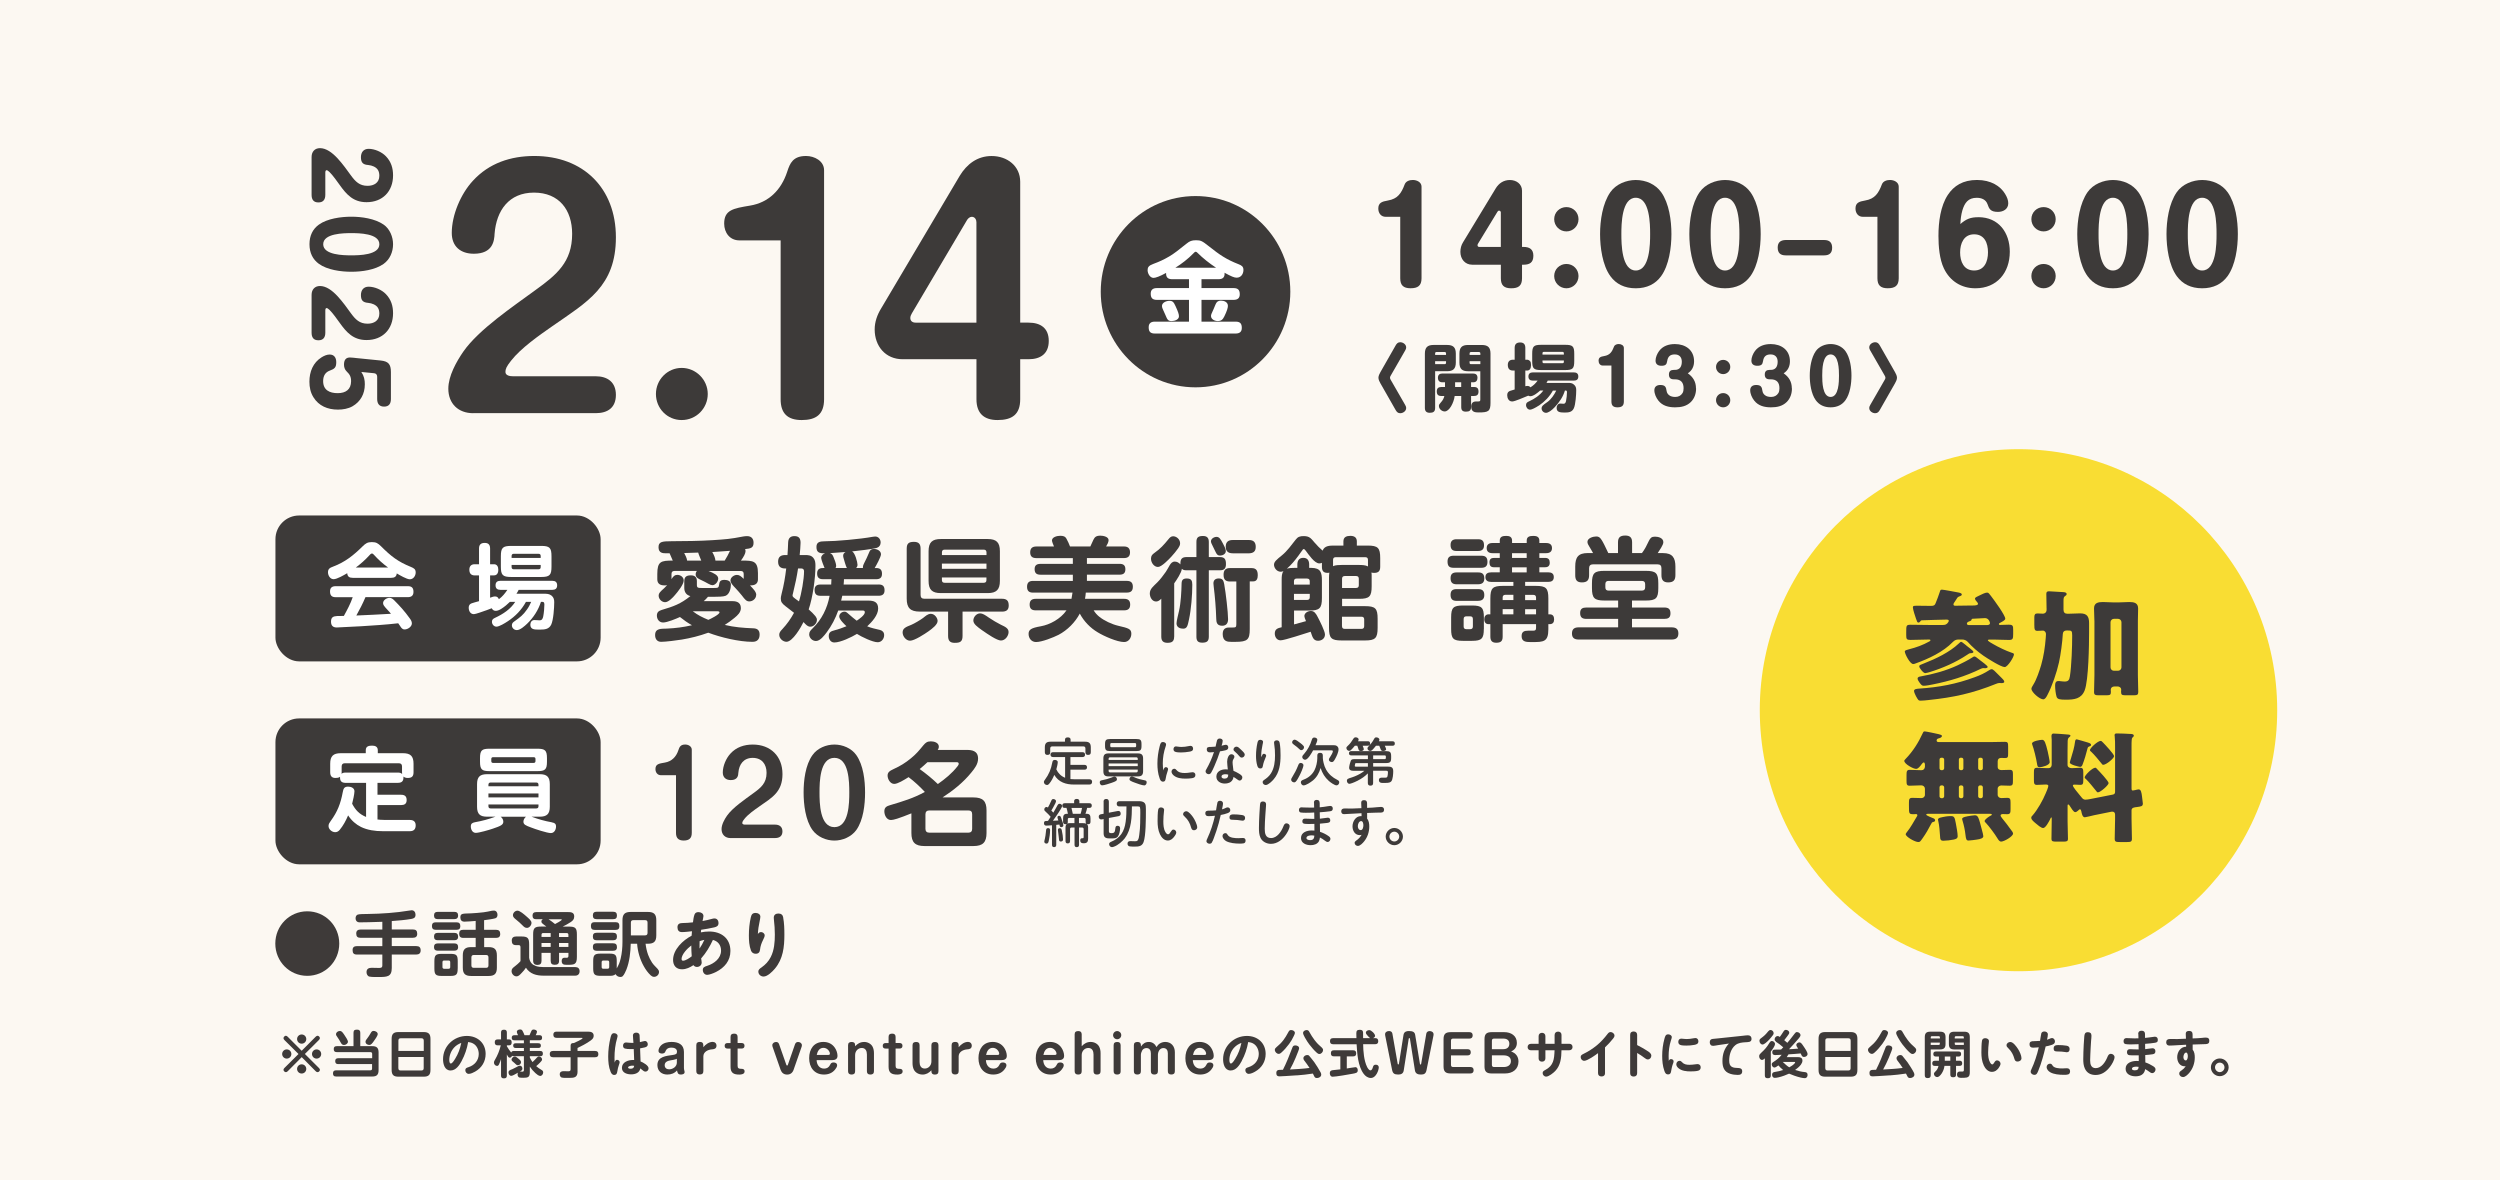 <?xml version="1.0" encoding="UTF-8"?><svg id="_レイヤー_2" xmlns="http://www.w3.org/2000/svg" viewBox="0 0 733.73 346.38"><defs><style>.cls-1{fill:#f9dd33;}.cls-1,.cls-2,.cls-3,.cls-4,.cls-5{stroke-width:0px;}.cls-2{fill:#3d3a39;}.cls-3{fill:#3e3a39;}.cls-4{fill:#fcf8f2;}.cls-5{fill:#fff;}</style></defs><g id="_レイヤー_1-2"><rect class="cls-4" width="733.73" height="346.38"/><path class="cls-2" d="m406.67,63.63c-1.37,0-2.15-1.11-2.15-2.41,0-1.7,1.04-2.07,2.81-2.37,2.89-.48,3.96-2.15,4.92-4.7.37-1,1.44-1.33,2.41-1.33,1.15,0,2.55.63,2.55,1.96v26.9c0,2.22-1.15,2.92-3.22,2.92s-3.03-.85-3.03-2.92v-18.06h-4.29Z"/><path class="cls-2" d="m432.09,77.69c-2.15,0-3.48-1.7-3.48-3.77,0-1,.26-2,.78-2.81l9.58-15.8c.92-1.52,2.33-2.48,4.18-2.48s3.55,1.15,3.55,3.14v16.5h.44c1.74,0,2.89.67,2.89,2.59,0,2.04-1.15,2.63-2.89,2.63h-.44v4c0,2.22-1.11,2.92-3.18,2.92s-3.03-.85-3.03-2.92v-4h-8.4Zm8.4-15.28c0-.3-.18-.59-.52-.59-.22,0-.37.15-.48.33l-5.66,9.29c-.11.18-.19.33-.19.52,0,.33.19.52.59.52h6.25v-10.06Z"/><path class="cls-2" d="m463.28,64.33c0,2-1.59,3.59-3.55,3.59s-3.59-1.59-3.59-3.59,1.59-3.55,3.59-3.55,3.55,1.59,3.55,3.55Zm0,16.69c0,2-1.59,3.59-3.55,3.59s-3.59-1.59-3.59-3.59,1.59-3.55,3.59-3.55,3.55,1.59,3.55,3.55Z"/><path class="cls-2" d="m487.55,56.41c2.33,3.29,3,8.33,3,12.29s-.7,9.14-3.03,12.36c-1.67,2.29-4.14,3.55-7.44,3.55s-5.77-1.26-7.44-3.55c-2.33-3.18-3.03-8.47-3.03-12.36s.7-8.99,3.03-12.32c1.63-2.33,4.66-3.55,7.44-3.55,3,0,5.81,1.26,7.47,3.59Zm-11.69,12.29c0,2.89.07,10.69,4.22,10.69s4.22-7.81,4.22-10.69-.07-10.66-4.22-10.66-4.22,7.81-4.22,10.66Z"/><path class="cls-2" d="m513.75,56.41c2.33,3.29,3,8.33,3,12.29s-.7,9.14-3.03,12.36c-1.67,2.29-4.14,3.55-7.44,3.55s-5.77-1.26-7.44-3.55c-2.33-3.18-3.03-8.47-3.03-12.36s.7-8.99,3.03-12.32c1.63-2.33,4.66-3.55,7.44-3.55,3,0,5.81,1.26,7.47,3.59Zm-11.69,12.29c0,2.89.07,10.69,4.22,10.69s4.22-7.81,4.22-10.69-.07-10.66-4.22-10.66-4.22,7.81-4.22,10.66Z"/><path class="cls-2" d="m535.39,70.44c1.55,0,2.33.74,2.33,2.29s-.85,2.22-2.33,2.22h-11.32c-1.55,0-2.33-.74-2.33-2.29s.85-2.18,2.33-2.22h11.32Z"/><path class="cls-2" d="m546.72,63.63c-1.37,0-2.15-1.11-2.15-2.41,0-1.7,1.04-2.07,2.81-2.37,2.89-.48,3.96-2.15,4.92-4.7.37-1,1.44-1.33,2.41-1.33,1.15,0,2.55.63,2.55,1.96v26.9c0,2.22-1.15,2.92-3.22,2.92s-3.03-.85-3.03-2.92v-18.06h-4.29Z"/><path class="cls-2" d="m580.65,63.74c5.92,0,9.21,4.51,9.21,10.14,0,6.11-3.74,10.73-10.1,10.73-4.11,0-7.47-2.11-9.25-5.85-1.29-2.7-1.59-6.51-1.59-9.51,0-4.18.63-8.81,2.74-12.03,1.78-2.7,4.44-4.4,8.58-4.4s6.92,1.85,8.25,4.11c.59.96.92,1.85.92,2.74,0,1.7-1.48,2.52-3.03,2.52-2.22,0-2.59-.92-3.07-2.29-.48-1.33-1.74-1.85-3.15-1.85-2.52,0-3.55,1.48-4.22,3.7-.37,1.29-.52,2.63-.59,4,1.74-1.48,2.96-2,5.29-2Zm-1.26,5.03c-3.03,0-4.11,2.67-4.11,5.33s1.07,5.29,4.11,5.29,4.07-2.66,4.07-5.33-1-5.29-4.07-5.29Z"/><path class="cls-2" d="m603.33,64.33c0,2-1.59,3.59-3.55,3.59s-3.59-1.59-3.59-3.59,1.59-3.55,3.59-3.55,3.55,1.59,3.55,3.55Zm0,16.69c0,2-1.59,3.59-3.55,3.59s-3.59-1.59-3.59-3.59,1.59-3.55,3.59-3.55,3.55,1.59,3.55,3.55Z"/><path class="cls-2" d="m627.6,56.41c2.33,3.29,3,8.33,3,12.29s-.7,9.14-3.03,12.36c-1.67,2.29-4.14,3.55-7.44,3.55s-5.77-1.26-7.44-3.55c-2.33-3.18-3.03-8.47-3.03-12.36s.7-8.99,3.03-12.32c1.63-2.33,4.66-3.55,7.44-3.55,3,0,5.81,1.26,7.47,3.59Zm-11.69,12.29c0,2.89.07,10.69,4.22,10.69s4.22-7.81,4.22-10.69-.07-10.66-4.22-10.66-4.22,7.81-4.22,10.66Z"/><path class="cls-2" d="m653.79,56.41c2.33,3.29,3,8.33,3,12.29s-.7,9.14-3.03,12.36c-1.67,2.29-4.14,3.55-7.44,3.55s-5.77-1.26-7.44-3.55c-2.33-3.18-3.03-8.47-3.03-12.36s.7-8.99,3.03-12.32c1.63-2.33,4.66-3.55,7.44-3.55,3,0,5.81,1.26,7.47,3.59Zm-11.69,12.29c0,2.89.07,10.69,4.22,10.69s4.22-7.81,4.22-10.69-.07-10.66-4.22-10.66-4.22,7.81-4.22,10.66Z"/><path class="cls-2" d="m409.59,101.41c.32-.56.67-.97,1.36-.97.82,0,1.75.63,1.75,1.51,0,.37-.13.63-.3.93l-4.28,7.44c-.09.15-.17.35-.17.54s.09.39.17.54l4.28,7.44c.17.3.3.56.3.93,0,.89-.93,1.51-1.75,1.51-.69,0-1.04-.41-1.36-.97l-4.45-7.81c-.26-.45-.58-1.1-.58-1.64s.32-1.19.58-1.64l4.45-7.81Z"/><path class="cls-2" d="m421.2,119.74c0,1.08-.56,1.41-1.58,1.41-.95,0-1.43-.45-1.43-1.41v-15.93c0-1.84.76-2.57,2.57-2.57h3.94c1.82,0,2.57.74,2.57,2.57v2.57c0,1.82-.76,2.57-2.57,2.57h-3.5v10.79Zm3.2-16.02c0-.26-.15-.41-.41-.41h-2.38c-.26,0-.41.15-.41.41v.45h3.2v-.45Zm-3.2,2.29v.87h2.79c.26,0,.41-.15.41-.39v-.48h-3.2Zm11.39,7.57c.95,0,1.34.41,1.34,1.36s-.5,1.28-1.34,1.28h-.84v3.24c0,1.06-.52,1.36-1.51,1.36s-1.38-.41-1.38-1.36v-3.24h-1.92c-.28,2.05-1.58,4.54-2.94,4.54-.82,0-1.69-.74-1.69-1.6,0-.35.09-.52.56-1.04.54-.58.87-1.15,1.04-1.9h-.89c-.93,0-1.34-.41-1.34-1.36,0-.89.48-1.28,1.34-1.28h1.08v-1.38h-.8c-.82,0-1.28-.48-1.28-1.3,0-.91.5-1.28,1.36-1.28h8.89c.89,0,1.36.37,1.36,1.28,0,.78-.41,1.3-1.21,1.3h-.67v1.38h.84Zm-3.74-1.38h-1.79v1.38h1.79v-1.38Zm2.03-3.24c-1.82,0-2.55-.74-2.55-2.57v-2.57c0-1.84.73-2.57,2.55-2.57h4c1.84,0,2.57.74,2.57,2.57v14.4c0,2.51-.65,2.83-3.44,2.83-1.02,0-2.21-.04-2.21-1.71,0-.95.41-1.51,1.41-1.51h.58c.63,0,.67-.15.67-.65v-8.22h-3.59Zm3.59-4.78v-.45c0-.26-.15-.41-.41-.41h-2.33c-.26,0-.41.15-.41.41v.45h3.16Zm-3.16,2.31c0,.24.15.39.41.39h2.75v-.87h-3.16v.48Z"/><path class="cls-2" d="m451.63,119.03c-.91.61-2.08,1.21-2.55,1.21-.71,0-1.21-.69-1.21-1.34s.39-.89.93-1.12c1.54-.71,3.16-1.77,4.15-3.16h-.93c-.67.61-1.95,1.67-2.88,1.67-.24,0-.43-.07-.61-.17-.71.32-1.62.69-2.53,1.04-.86.33-1.77.67-2.18.67-1.04,0-1.47-.97-1.47-1.88,0-.71.37-1.08.91-1.25.35-.11.82-.26,1.28-.39v-5.56h-.5c-1.08,0-1.51-.63-1.51-1.67,0-.95.54-1.51,1.51-1.51h.5v-3.46c0-1.08.52-1.6,1.62-1.6s1.51.61,1.51,1.6v3.46h.52c.32,0,.67.17.91.48.15.19.24.5.24,1.1,0,1-.37,1.6-1.15,1.6h-.52v4.61c.19-.04.37-.09.58-.09.39,0,.69.11.93.41.91-.58,1.45-1.1,2.1-1.97h-1.36c-.82,0-1.34-.35-1.34-1.21s.52-1.21,1.34-1.21h11.96c.8,0,1.34.32,1.34,1.21s-.54,1.21-1.34,1.21h-7.63c-.11.22-.24.45-.37.67h6.27c.71,0,1.23,0,1.79.5.54.45.67.97.67,1.64,0,1.25-.19,4.17-.69,5.28-.56,1.23-1.62,1.28-2.83,1.28-1.36,0-2.23-.19-2.23-1.36,0-.65.37-1.28,1.08-1.28.3,0,.65.06.95.06.52,0,.65-.45.74-.89.15-.69.26-1.82.26-2.51,0-.43-.15-.48-.45-.48h-.15c-.54,1.79-1.49,3.26-2.98,4.87-.97,1.04-1.95,1.67-2.57,1.67-.71,0-1.3-.61-1.3-1.32,0-.58.3-.89,1.69-1.84,1.1-.76,2.05-2.18,2.62-3.37h-.99c-.97,1.77-2.38,3.24-4.11,4.41Zm10.4-13.1c0,2.25-.43,2.68-2.68,2.68h-6.98c-2.27,0-2.68-.43-2.68-2.68v-2.05c0-2.25.43-2.68,2.68-2.68h6.98c2.25,0,2.68.43,2.68,2.68v2.05Zm-3.05-2.27c0-.24-.15-.39-.41-.39h-5.45c-.28,0-.41.15-.41.39v.41h6.27v-.41Zm-6.27,2.14v.41c0,.24.15.39.41.39h5.45c.26,0,.41-.13.41-.39v-.41h-6.27Z"/><path class="cls-2" d="m470.42,107.29c-.8,0-1.25-.65-1.25-1.41,0-.99.61-1.21,1.64-1.38,1.69-.28,2.31-1.25,2.88-2.75.22-.58.84-.78,1.41-.78.67,0,1.49.37,1.49,1.15v15.72c0,1.3-.67,1.71-1.88,1.71s-1.77-.5-1.77-1.71v-10.55h-2.51Z"/><path class="cls-2" d="m497.79,113.99c0,1.49-.45,2.92-1.54,4-1.28,1.25-2.9,1.56-4.63,1.56-1.88,0-3.7-.43-4.91-1.99-.65-.82-1.17-1.97-1.17-3.03s.74-1.54,1.75-1.54c1.43,0,1.69.61,1.84,1.73.09.61.39.99.76,1.28.45.37,1.15.5,1.77.5.93,0,1.66-.35,2.16-1.15.24-.39.3-.95.3-1.43,0-1.67-.82-2.59-2.53-2.59h-.32c-.95,0-1.45-.43-1.45-1.41s.52-1.36,1.45-1.36h.32c1.47,0,2.01-1.06,2.01-2.4s-.74-2.14-2.08-2.14-2.01.63-2.21,1.95c-.15.99-.48,1.38-1.71,1.38-.99,0-1.71-.45-1.71-1.51,0-.95.48-2.05,1.04-2.81,1.12-1.51,2.83-2.05,4.65-2.05,3.11,0,5.62,1.75,5.62,5.06,0,1.47-.58,2.72-1.84,3.52,1.56,1.1,2.4,2.49,2.4,4.43Z"/><path class="cls-2" d="m507.82,107.7c0,1.17-.93,2.1-2.08,2.1s-2.1-.93-2.1-2.1.93-2.08,2.1-2.08,2.08.93,2.08,2.08Zm0,9.75c0,1.17-.93,2.1-2.08,2.1s-2.1-.93-2.1-2.1.93-2.08,2.1-2.08,2.08.93,2.08,2.08Z"/><path class="cls-2" d="m525.92,113.99c0,1.49-.45,2.92-1.54,4-1.28,1.25-2.9,1.56-4.63,1.56-1.88,0-3.7-.43-4.91-1.99-.65-.82-1.17-1.97-1.17-3.03s.74-1.54,1.75-1.54c1.43,0,1.69.61,1.84,1.73.09.61.39.99.76,1.28.45.37,1.15.5,1.77.5.93,0,1.66-.35,2.16-1.15.24-.39.3-.95.3-1.43,0-1.67-.82-2.59-2.53-2.59h-.32c-.95,0-1.45-.43-1.45-1.41s.52-1.36,1.45-1.36h.32c1.47,0,2.01-1.06,2.01-2.4s-.74-2.14-2.08-2.14-2.01.63-2.21,1.95c-.15.99-.48,1.38-1.71,1.38-.99,0-1.71-.45-1.71-1.51,0-.95.48-2.05,1.04-2.81,1.12-1.51,2.83-2.05,4.65-2.05,3.11,0,5.62,1.75,5.62,5.06,0,1.47-.58,2.72-1.84,3.52,1.56,1.1,2.4,2.49,2.4,4.43Z"/><path class="cls-2" d="m541.64,103.07c1.36,1.92,1.75,4.87,1.75,7.18s-.41,5.34-1.77,7.22c-.97,1.34-2.42,2.08-4.35,2.08s-3.37-.74-4.35-2.08c-1.36-1.86-1.77-4.95-1.77-7.22s.41-5.25,1.77-7.2c.95-1.36,2.72-2.08,4.35-2.08,1.75,0,3.39.74,4.37,2.1Zm-6.83,7.18c0,1.69.04,6.25,2.46,6.25s2.46-4.56,2.46-6.25-.04-6.23-2.46-6.23-2.46,4.56-2.46,6.23Z"/><path class="cls-2" d="m551.72,120.31c-.32.56-.67.97-1.36.97-.82,0-1.75-.63-1.75-1.51,0-.37.13-.63.3-.93l4.28-7.44c.09-.15.17-.35.17-.54s-.09-.39-.17-.54l-4.28-7.44c-.17-.3-.3-.56-.3-.93,0-.89.93-1.51,1.75-1.51.69,0,1.04.41,1.36.97l4.45,7.81c.26.45.58,1.1.58,1.64s-.32,1.19-.58,1.64l-4.45,7.81Z"/><ellipse class="cls-1" cx="592.41" cy="208.44" rx="75.93" ry="76.61"/><path class="cls-2" d="m573.53,176.86c-.11.18-.21.32-.21.53,0,.32.28.39.53.39,1.62,0,3.28-.07,4.87-.07h.35c.81,0,1.45-.11,1.45-.46,0-.25-.11-.39-.28-.57-.18-.21-.6-.67-.6-.99,0-.35.56-.56,1.16-.85.81-.39,1.8-.92,2.4-.92.42,0,.64.35,1.13.99.81,1.06,4.2,5.64,4.2,6.67,0,.49-1.16,1.02-1.55,1.23-.14.07-.32.14-.32.35s.18.25.35.25c.85,0,1.66-.07,2.5-.07,1.27,0,1.34.32,1.34,1.59v1.16c0,1.38-.11,1.73-1.23,1.73-1.52,0-3-.11-4.48-.11h-1.3c-.14,0-.42.04-.42.21,0,.25,1.31.99,1.59,1.13,1.45.85,3.77,1.98,5.36,2.5.32.11.71.18.71.49,0,.81-1.87,3.74-2.72,3.74-1.09,0-5.19-2.61-6.21-3.32-1.66-1.16-3.28-2.54-4.62-4.06-.46-.49-1.02-.71-1.69-.71h-1.02c-.71,0-1.16.21-1.66.71-2.86,2.96-7.13,4.94-10.94,6.31-.28.11-.49.18-.71.18-.95,0-2.47-3-2.47-3.7,0-.35.74-.49,1.23-.63,2.22-.57,3.99-1.2,6.03-2.33.11-.07.28-.21.28-.32,0-.18-.25-.21-.35-.21h-.35c-1.73,0-3.46.11-5.19.11-1.13,0-1.23-.28-1.23-1.45v-.81c0-1.94,0-2.19,1.27-2.19,1.98,0,3.95.07,5.89.07h3.46c.81,0,1.27-.11,1.73-.85.07-.14.14-.25.14-.39,0-.28-.35-.35-.56-.35-1.9,0-5.5.18-7.34.21-.21,0-.35.14-.49.35-.14.14-.25.32-.49.32-.39,0-.42-.25-.74-1.13-.21-.6-.92-2.72-.92-3.32,0-.46.28-.49,1.13-.49h.74c1.13,0,2.26.04,3.42.04.92,0,1.13-.18,1.38-.78.42-1.09.88-2.19,1.23-3.32.11-.35.14-.67.6-.67.49,0,4.3.74,5.08.88.25.07.78.21.78.53s-.35.46-.6.53c-.49.18-.63.28-.88.71-.21.35-.53.81-.74,1.13Zm13.97,22.15c.25.25.74.71.74,1.09,0,.35-.57.39-.81.39-.21,0-.39-.04-.6-.04-.32,0-.63.11-.99.25-6.91,2.79-12.49,3.99-19.86,4.76-.64.07-1.69.18-2.26.18-.67,0-.74-.14-1.41-1.34-.18-.35-.56-1.16-.56-1.52,0-.6.99-.63,1.41-.67,5.82-.39,10.9-1.31,16.4-3.35,1.66-.6,2.79-1.13,4.27-2.08.18-.14.49-.28.71-.28.42,0,.99.63,2.01,1.66l.95.95Zm-6.28-5.18c.35.28,2.15,1.55,2.15,1.9,0,.32-.56.39-.78.39-.18,0-.32-.04-.46-.04-.25,0-.49.07-.78.21-4.55,2.22-9.14,3.6-14.11,4.59-.67.14-1.98.39-2.61.39-.53,0-.71-.18-1.3-.99-.18-.25-.53-.78-.53-1.09,0-.53.53-.6.92-.67,3.74-.67,7.37-1.66,10.79-3.24,1.16-.53,3.24-1.59,4.3-2.29.18-.11.42-.32.67-.32.28,0,.67.32,1.2.74l.53.42Zm-4.09-4.34c.35.28,2.05,1.48,2.05,1.83,0,.39-.67.39-.95.39-.28.04-.56.25-.81.42-3.42,2.29-7.23,3.95-11.15,5.15-.28.07-.99.28-1.23.28-.6,0-1.76-1.55-1.76-1.98,0-.39.35-.46,1.34-.85,3.53-1.38,7.55-3.28,10.3-5.89.18-.14.42-.46.67-.46.18,0,.6.32,1.55,1.09Zm5.89-6.03c.42,0,1.02-.04,1.02-.6,0-.28-.39-1.45-1.45-1.45-.95,0-2.5.18-3.46.18-.28,0-.42,0-.49.25-.07.35-.35.42-.67.53-.35.11-.71.32-.71.67s.39.42.67.42h5.08Z"/><path class="cls-2" d="m600.65,178.52c0-1.59-.07-3.67-.07-4.27s.35-.71.81-.71c.32,0,3.42.18,4.3.25.35.04.85.11.85.56,0,.28-.18.42-.46.6-.42.25-.46.6-.46,1.62v2.36c0,.81.39,1.2,1.16,1.2h.28c1.16,0,2.29-.11,3.42-.11,2.05,0,2.65.92,2.65,2.86v2.68c0,3.63-.14,14.07-1.3,17.07-.99,2.5-3.1,2.72-5.5,2.72-1.66,0-2.5-.07-2.75-.88-.25-.85-.42-2.22-.42-3.25,0-.71.11-1.34.99-1.34.14,0,.39,0,.53.04.42.04.85.11,1.27.11,1.13,0,1.38-.53,1.55-1.55.49-3.17.67-8.71.67-11.99,0-1.38-.21-1.45-1.34-1.45h-.28c-.71,0-1.09.35-1.13,1.02-.11,2.19-.64,6.21-1.13,8.36-.67,3-2.01,6.95-3.39,9.56-.35.71-.74,1.27-1.23,1.27-1.02,0-3.46-2.08-3.46-3.1,0-.25.14-.57.67-1.41.78-1.23,1.69-3.85,2.19-5.57.74-2.58,1.13-5.26,1.34-7.94,0-.18.07-1.06.07-1.16,0-.49-.39-.99-.88-.99-.53,0-1.06.07-1.59.07-.85,0-.95-.35-.95-1.83v-2.15c0-.78.21-1.13.92-1.13.57,0,1.09.07,1.62.07s1.06-.39,1.06-1.16v-.42Zm14.04,3.7c0-1.2-.11-2.4-.11-3.63,0-1.66,1.2-1.9,2.61-1.9,1.02,0,2.08.11,3.1.11h1.52c1.06,0,2.08-.11,3.14-.11,1.38,0,2.57.25,2.57,1.9,0,.92-.07,2.26-.07,3.63v15.91c0,1.66.11,3.32.11,4.97,0,.81-.35.95-1.09.95h-2.86c-.92,0-1.09-.25-1.09-1.06,0-.21.04-.39.04-.6,0-.46-.35-.92-1.13-.92h-.74c-.85,0-1.2.46-1.2.99,0,.21.04.39.04.6,0,.78-.21.99-1.09.99h-2.72c-.71,0-1.13-.11-1.13-.92,0-1.66.11-3.53.11-5.01v-15.91Zm4.73,13.65c0,.56.46.99.99.99h1.23c.53,0,.99-.46.99-.99v-13.26c0-.53-.46-.99-.99-.99h-1.23c-.53,0-.99.46-.99.99v13.26Z"/><path class="cls-2" d="m564.93,224.25c0-.18-.11-.49-.32-.49-.25,0-.6.49-.74.67-.35.46-.88,1.23-1.52,1.23-.85,0-3.46-1.45-3.46-2.36,0-.21.32-.46.46-.64,2.08-2.15,3.7-4.73,4.94-7.44.14-.32.21-.56.6-.56.35,0,3.56.67,4.09.81.95.25.95.35.95.56,0,.39-.6.6-.92.67-.35.07-.63.25-.63.63,0,.35.28.46.6.46h15.52c1.31,0,2.65-.07,3.95-.07.81,0,.92.32.92,1.31v2.15c0,.99-.07,1.3-.88,1.3-.39,0-.78-.04-1.16-.04-.6,0-1.02.32-1.02.99v1.66c0,.67.53.92,1.09.92.81,0,1.62-.07,2.43-.07.88,0,.95.39.95,1.38v1.83c0,1.09-.07,1.45-1.02,1.45-.81,0-1.59-.07-2.4-.07-.56,0-1.06.39-1.06.95v1.76c0,.6.49.99,1.06.99.6,0,1.16-.07,1.73-.07.92,0,.99.42.99,1.48v1.8c0,1.09-.07,1.52-1.02,1.52-.39,0-.81-.04-1.2-.04-.28,0-.71.07-.71.42,0,.25.35.63.49.85.81.95,1.8,2.29,2.54,3.32.21.28.64.78.64,1.13,0,.85-2.65,2.36-3.49,2.36-.53,0-.85-.56-1.09-.95-.74-1.23-2.36-3.42-3.35-4.48-.14-.14-.42-.39-.42-.6,0-.46,1.27-1.34,1.66-1.52.21-.11.46-.21.46-.35,0-.21-.32-.25-.46-.25h-18.38c-.11,0-.42.04-.42.25,0,.25,1.73.92,2.01,1.02s.6.28.6.63c0,.39-.39.46-.6.49-.32.11-.42.25-.56.56-.74,1.45-1.55,2.86-2.5,4.2-.71.99-.78,1.13-1.27,1.13-.99,0-3.7-1.55-3.7-2.29,0-.18.14-.35.28-.53,1.3-1.62,1.98-3.03,3-4.69.07-.11.14-.21.14-.35,0-.18-.11-.35-.39-.35-.18,0-.39.04-.56.04-1.52,0-1.52-.04-1.52-2.4v-.92c0-1.06.07-1.48,1.02-1.48.88,0,1.76.07,2.65.07.53,0,1.02-.39,1.02-.95v-1.8c0-.56-.46-.99-1.09-.99-1.13,0-2.26.11-3.39.11-.85,0-.92-.42-.92-1.45v-1.66c0-1.06.07-1.55.92-1.55,1.16,0,2.33.11,3.46.11.63,0,.95-.42,1.02-.99v-.81Zm6.17,15.38c.46-.07.92-.11,1.38-.11,1.06,0,1.2.25,1.55,2.19.18,1.02.53,2.75.53,3.7,0,.67-.49.85-1.13.99-.78.18-2.26.35-3.07.35s-.92-.39-.95-1.09c-.07-1.3-.25-3.56-.56-4.76-.04-.11-.07-.25-.07-.35,0-.56,1.02-.67,2.33-.92Zm-1.31-17.25c-.32,0-.56.25-.56.56v2.54c0,.32.25.56.56.56h.25c.28,0,.56-.25.56-.56v-2.54c0-.32-.25-.53-.56-.56h-.25Zm.25,11.89c.28,0,.56-.28.56-.56v-2.65c0-.28-.28-.56-.56-.56h-.25c-.32,0-.56.28-.56.56v2.65c0,.28.21.53.56.56h.25Zm5.43-11.89c-.32,0-.56.25-.56.56v2.54c0,.32.25.56.56.56h.21c.32,0,.56-.25.56-.56v-2.54c0-.32-.21-.53-.56-.56h-.21Zm.21,11.89c.32,0,.56-.28.56-.56v-2.65c0-.28-.25-.56-.56-.56h-.21c-.32,0-.56.28-.56.56v2.65c0,.28.21.53.56.56h.21Zm1.83,5.29c.49-.07,1.59-.28,2.08-.28.99,0,1.13.67,2.01,3.99.32,1.16.49,1.9.49,2.15,0,.53-.67.85-2.08,1.02-.6.07-1.73.25-2.29.25-.63,0-.74-.49-.88-1.76-.14-1.23-.42-2.65-.85-4.06-.04-.14-.11-.35-.11-.53,0-.42.74-.6,1.34-.71.11-.04.18-.04.28-.07Zm3.63-17.18c-.32,0-.56.25-.56.56v2.54c0,.32.25.56.56.56h.25c.32,0,.56-.25.56-.56v-2.54c0-.32-.25-.53-.56-.56h-.25Zm.25,11.89c.32,0,.56-.28.56-.56v-2.65c0-.28-.25-.56-.56-.56h-.25c-.32,0-.56.28-.56.56v2.65c0,.28.25.53.56.56h.25Z"/><path class="cls-2" d="m620.09,233.21c.53-.11.67-.39.67-.88v-12.98c0-1.13,0-2.36-.11-3.25-.04-.11-.04-.25-.04-.35,0-.46.35-.49.71-.49,1.13,0,2.65.07,3.81.14.35,0,1.13,0,1.13.53,0,.21-.18.32-.35.49-.25.25-.25.56-.28.88-.04.39-.04,1.06-.04,1.76v12.38c0,.53.21.56.39.56.28,0,.95-.18,1.23-.25.18-.04.32-.07.46-.07.67,0,.85.78,1.02,2.29l.11.92c.04.25.11.71.11.92,0,.85-.49.88-1.8,1.06-.63.07-1.52.14-1.52.95v2.54c0,1.94.11,3.88.11,5.82,0,.85-.35.95-1.41.95h-2.19c-1.06,0-1.45-.07-1.45-.95,0-1.94.11-3.88.11-5.82v-1.27c0-.64-.35-.88-.85-.88-.04,0-.11,0-.32.04l-5.04,1.02c-.46.11-2.43.6-2.68.6-.71,0-.92-1.23-1.02-1.76-.07-.18-.14-.6-.39-.6-.18,0-.49.35-.63.46-.21.18-.49.39-.78.39-.49,0-1.23-1.3-1.52-1.73-.07-.14-.32-.53-.53-.53-.14,0-.18.21-.18.32v4.73c0,1.66.11,3.32.11,5.01,0,.78-.39.85-1.41.85h-2.05c-1.02,0-1.38-.07-1.38-.85,0-1.66.07-3.35.07-5.01v-1.02c0-.07,0-.21-.11-.21-.14,0-.25.28-.35.53-.32.6-1.31,2.57-2.05,2.57-.63,0-1.73-.99-2.19-1.38-.49-.42-1.3-1.02-1.3-1.62,0-.35.21-.53.42-.74,1.41-1.62,3-4.44,3.81-6.42.21-.46.78-1.8.78-2.22,0-.35-.42-.39-.81-.39-.85,0-1.73.11-2.54.11s-.88-.42-.88-1.52v-2.05c0-1.06.07-1.45.92-1.45.71,0,1.8.11,3,.11h.35c.6,0,.95-.42.95-1.02v-7.34c0-.28-.07-.74-.07-.99,0-.46.11-.81.6-.81.53,0,3.1.18,3.77.25.49.04,1.2.04,1.2.35s-.25.35-.46.57c-.28.32-.32.53-.35.95-.04,1.02-.04,2.05-.04,3.07v4.02c0,.67.67.95,1.23.95.85,0,1.69-.11,2.47-.11s.92.35.92,1.34v2.33c0,.95-.07,1.34-.88,1.34-.53,0-1.09-.07-1.62-.07-.18,0-.56,0-.56.25,0,.42,1.41,2.12,2.15,3,.14.18.25.32.32.39.35.42.6.78,1.23.78.39,0,.95-.11,1.38-.18l6.63-1.31Zm-20.74-16.08c.74,0,1.02.92,1.62,3.35.14.6.6,2.75.6,3.21,0,.92-2.26,1.48-2.96,1.48s-.67-.56-.78-1.13c-.21-1.38-.88-4.2-1.38-5.5-.04-.07-.07-.21-.07-.32,0-.71,2.4-1.09,2.96-1.09Zm13.23.74c.35.11,1.13.28,1.13.74,0,.28-.25.39-.49.46-.46.18-.46.25-.6.78-.32,1.31-.88,3.21-1.38,4.48-.14.39-.32.74-.74.74-.18,0-3.03-.6-3.03-1.27,0-.18.32-1.13.39-1.38.49-1.55.95-3.14,1.16-4.8.07-.32.11-.63.49-.63.18,0,2.65.78,3.07.88Zm2.96,7.9c.56.56,3.32,3.49,3.32,4.06,0,.6-2.4,2.72-3.14,2.72-.21,0-.35-.18-.46-.35-.71-.88-2.26-2.82-3.03-3.53-.18-.14-.39-.28-.39-.53,0-.6,2.26-2.82,3.1-2.82.28,0,.32.18.6.46Zm1.69-7.83c.53.53,3.24,3.42,3.24,3.99,0,.6-2.29,2.54-3.21,2.54-.18,0-.28-.14-.39-.28-.64-.81-2.36-2.89-3.1-3.53-.18-.14-.39-.32-.39-.53,0-.56,2.29-2.68,3.14-2.68.28,0,.35.18.71.49Z"/><path class="cls-2" d="m199.58,181.08c-1.16.53-3.77,1.62-4.97,1.62-1.13,0-1.82-.96-1.82-2.02,0-.99.53-1.39,1.39-1.66,3.48-1.03,5.56-1.75,8.44-4.07-1.19-.3-1.79-1.19-1.79-2.38v-1.92c0-1.39.66-1.79,1.95-1.79,1.13,0,1.75.53,1.75,1.69v1.13c0,.83.3.89,1.56.89h3.38c1.36,0,1.42-.1,1.56-.86.13-.93.26-1.52,1.59-1.52.93,0,1.89.33,1.89,1.42s-.4,2.78-1.56,3.25c-.6.27-2.32.3-3.58.3h-1.59c-.36.46-.79.86-1.23,1.26h8.18c.96,0,2.71.07,2.71,2.05,0,1.26-.96,2.12-1.85,2.85-.89.76-1.89,1.46-2.88,2.09,2.71.66,5.56.89,8.34.99,1.16.03,1.89.5,1.89,1.82,0,1.39-.7,2.15-2.09,2.15-3.94,0-9.3-1.29-12.98-2.68-2.55.93-5.17,1.59-7.78,2.02-1.33.23-4.8.66-6.03.66s-1.79-.86-1.79-1.99c0-2.05,1.85-1.82,3.44-1.89,2.62-.13,4.8-.4,7.38-.99-1.32-.73-2.38-1.49-3.54-2.42Zm22.35-6.49c0,1.09-.99,1.92-2.02,1.92-.79,0-1.22-.46-2.18-1.75-.5-.63-1.29-1.52-1.82-2.09-.83-.86-1.52-1.59-1.52-2.32,0-.89,1.03-1.62,1.89-1.62.76,0,1.22.43,1.99,1.16v-1.42c0-.6-.26-.89-.89-.89h-9.44c1.56.63,2.85,1.22,2.85,2.22,0,.89-.83,1.95-1.72,1.95-.26,0-.66-.13-1.19-.43-.63-.36-1.33-.73-2.05-1.06-.93-.4-1.66-.83-1.66-1.66,0-.4.13-.73.36-1.03h-6.56c-.63,0-.89.3-.89.89v1.52c.53-.86.93-1.26,1.69-1.26.93,0,1.89.63,1.89,1.66,0,1.16-1.79,3.38-2.55,4.24-.6.73-1.92,2.12-2.91,2.12s-1.89-.93-1.89-1.89c0-.76.46-1.19,1.62-2.22.3-.27.6-.6.86-.89-.26.07-.53.07-.79.07-1.19,0-2.09-.46-2.09-1.79v-1.52c0-3.77,1.09-3.97,4.54-3.97-.13-.33-.86-2.05-.93-2.15h-1.13c-.76,0-2.12-.03-2.12-1.75,0-1.62.93-1.79,3.91-1.79,3.44,0,8.41-.07,11.85-.3,3.91-.26,5.23-.33,9.11-1.09.33-.07.83-.1,1.13-.1,1.23,0,1.89.73,1.89,1.95,0,1.49-.83,1.69-2.48,1.85.07.2.13.36.13.6,0,.66-.53,1.66-1.36,2.78h.4c3.08,0,4.6.03,4.6,3.67v1.85c0,1.22-.86,1.75-2.02,1.75h-.33c.96.99,1.85,1.92,1.85,2.78Zm-21.12-12.28c.33.63.76,1.46.86,2.22h4.14c-.2-.56-.83-1.95-.89-2.35-1.39.07-2.75.1-4.11.13Zm10.36,17.42c0-.26-.3-.33-.5-.33h-7.35c1.52,1.16,2.81,1.79,4.57,2.52.56-.23,3.28-1.56,3.28-2.19Zm-2.12-17.71c.43.76.86,1.66.93,2.52h2.71c.73-1.16.96-1.66,1.56-2.88-1.72.13-3.48.26-5.2.36Z"/><path class="cls-2" d="m236.21,162.9c.96,0,1.85.03,2.52.86.53.63.6,1.46.6,2.25,0,3.68-.79,9.34-1.99,12.85.66.56,1.52,1.39,1.99,1.99.33.46.43.7.43,1.09,0,.99-.93,1.99-1.92,1.99-.76,0-1.23-.5-2.02-1.36-.73,1.52-3.18,5.79-5,5.79-1.03,0-2.12-.96-2.12-2.05,0-.63.3-1.03.96-1.72,1.32-1.42,2.45-3.01,3.38-4.74-.6-.46-2.15-1.69-2.52-1.95-.99-.79-1.36-1.23-1.36-2.22,0-.33.03-.56.23-1.39.66-2.52,1.06-4.9,1.36-7.45h-.33c-1.36,0-2.05-.63-2.05-2.02s.79-1.92,2.05-1.92h.7c.1-1.19.13-2.32.2-3.77.07-1.32.79-1.79,1.85-1.79,1.36,0,1.79.73,1.79,1.99,0,.96-.17,2.58-.26,3.58h1.52Zm-3.48,11.26c-.03.17-.13.4-.13.6,0,.4.23.56,1.89,1.75.73-2.25,1.49-6.52,1.49-8.84,0-.56-.3-.83-.83-.83h-.93c-.36,2.38-.79,4.47-1.49,7.32Zm25.13-2.62c1.23,0,1.75.5,1.75,1.72,0,1.16-.66,1.59-1.75,1.59h-10.66c-.1.46-.2.96-.33,1.42h7.91c1.66,0,2.95.36,2.95,2.32s-1.82,3.94-3.21,5.23c1.16.5,2.48.76,3.74,1.06.76.2,1.23.7,1.23,1.52,0,1.06-.76,2.09-1.89,2.09-1.49,0-4.8-1.62-6.09-2.45-1.59.96-4.8,2.52-6.66,2.52-1.03,0-1.62-.93-1.62-1.89,0-1.19.73-1.42,1.72-1.69,1.19-.3,2.35-.73,3.48-1.19-.6-.56-2.12-1.99-2.12-2.85,0-.79.76-1.42,1.52-1.42.4,0,.56.07,1.29.73.23.23,2.12,1.82,2.32,1.92.66-.43,2.38-1.62,2.38-2.48,0-.36-.2-.5-.53-.5h-7.28c-.79,2.25-1.95,4.5-3.38,6.39-.7.93-1.92,2.55-3.15,2.55-1.03,0-1.99-.89-1.99-1.95,0-.79.46-1.22.99-1.75,2.68-2.58,4.34-5.93,5-9.57h-2.68c-1.22,0-1.72-.53-1.72-1.75,0-1.13.66-1.56,1.72-1.56h3.15c.03-.53.07-1.06.07-1.56h-2.48c-1.16,0-1.72-.5-1.72-1.69s.66-1.59,1.72-1.59h.46c-.23-.53-.99-2.48-.99-2.95,0-.7.56-1.16,1.16-1.39-1.79.1-2.55-.3-2.55-1.85,0-1.42.96-1.66,2.45-1.66,3.18,0,10.33-.63,14.14-1.33.2-.03.46-.07.66-.07.96,0,1.59.83,1.59,1.75,0,.73-.36,1.29-1.06,1.56-1.16.4-5.86.89-7.32,1.06.89.43,1.59,3.21,1.59,3.91,0,.4-.13.66-.4.96h1.99v-.26c0-.43.2-.83.36-1.16.56-1.09.96-1.92,1.36-2.91.33-.86.6-1.26,1.56-1.26.89,0,2.02.56,2.02,1.56,0,.76-1.39,3.28-1.85,4.04h.43c1.16,0,1.72.5,1.72,1.69s-.66,1.59-1.72,1.59h-9.44c-.03.5-.03,1.03-.1,1.56h10.26Zm-10.3-7.81c-.07-.2-.1-.46-.1-.66,0-.5.3-.83.7-1.06-1.49.13-3.05.23-4.57.33.63.2.83.66,1.06,1.22.26.63.76,1.85.76,2.52,0,.23-.07.43-.2.63h3.34c-.33-.56-.79-2.28-.99-2.98Z"/><path class="cls-2" d="m272.5,185.29c-1.13.79-4.11,2.75-5.4,2.75-1.19,0-2.19-1.29-2.19-2.42,0-1.19.89-1.59,2.58-2.25.86-.36,2.65-1.42,3.41-1.99.7-.53,1.39-1.23,2.29-1.23,1.13,0,1.99,1.23,1.99,2.09,0,1.06-1.52,2.22-2.68,3.05Zm10,1.36c0,1.72-.76,2.02-2.32,2.02-1.39,0-1.92-.66-1.92-2.02v-7.15h-8.31c-2.75,0-3.84-1.06-3.84-3.81v-14.67c0-1.56.66-1.99,2.15-1.99,1.39,0,1.92.66,1.92,1.99v13.58c0,.76.36,1.13,1.13,1.13h22.75c1.39,0,1.99.56,1.99,1.99,0,1.32-.73,1.79-1.99,1.79h-11.56v7.15Zm10.96-16.16c0,2.58-1.03,3.58-3.58,3.58h-13.74c-2.58,0-3.61-.99-3.61-3.58v-8.71c0-2.58,1.03-3.58,3.61-3.58h13.74c2.55,0,3.58.99,3.58,3.58v8.71Zm-3.94-8.38c0-.53-.27-.79-.79-.79h-11.49c-.53,0-.79.26-.79.79v.79h13.08v-.79Zm-13.08,3.31v1.52h13.08v-1.52h-13.08Zm0,4.07v.76c0,.53.26.79.79.79h11.49c.53,0,.79-.26.79-.79v-.76h-13.08Zm11.95,15.6c-1.62-1.16-2.72-1.95-2.72-2.98s.93-2.09,1.99-2.09c.73,0,1.49.5,2.62,1.29.96.66,2.42,1.52,3.48,2.05,1.36.63,2.25,1.09,2.25,2.15s-.93,2.48-2.25,2.48c-1.16,0-4.01-1.95-5.36-2.91Z"/><path class="cls-2" d="m318.43,175.75h11.52c1.13,0,1.75.5,1.75,1.69s-.63,1.69-1.75,1.69h-8.97c.43.7.96,1.32,1.62,1.85,1.46,1.19,3.74,2.25,5.6,2.68,3.01.7,3.84.93,3.84,2.35,0,1.19-.79,2.42-2.12,2.42-2.05,0-5.96-1.75-7.75-2.85-2.19-1.29-4.07-3.25-5.26-5.5-1.36,2.58-3.64,4.87-6.22,6.23-1.56.79-4.9,2.12-6.62,2.12-1.33,0-2.19-1.09-2.19-2.38s.79-1.75,3.61-2.25c2.62-.46,5.79-2.15,7.52-4.67h-9.07c-1.13,0-1.75-.5-1.75-1.69s.63-1.69,1.75-1.69h10.53c.13-.7.2-1.13.3-1.82h-11.59c-1.19,0-1.75-.53-1.75-1.72s.56-1.72,1.75-1.72h11.69v-1.82h-9.5c-1.16,0-1.72-.46-1.72-1.66,0-1.12.66-1.52,1.72-1.52h9.5v-1.69h-10.73c-1.16,0-1.79-.5-1.79-1.69s.63-1.72,1.79-1.72h5.2c-.23-.5-.6-1.46-.6-1.75,0-1.06,1.59-1.39,2.42-1.39s1.46.13,1.85.89c.36.63.79,1.59,1.03,2.25h5.96c.4-.83.66-1.46.89-1.95.4-.83.83-1.23,2.09-1.23.76,0,2.38.3,2.38,1.32,0,.6-.43,1.36-.73,1.85h5.23c1.16,0,1.79.53,1.79,1.72s-.63,1.69-1.79,1.69h-10.86v1.69h9.57c1.09,0,1.72.4,1.72,1.59s-.63,1.59-1.72,1.59h-9.57v1.82h11.69c1.19,0,1.79.5,1.79,1.72s-.6,1.72-1.79,1.72h-12.02c-.03.63-.13,1.22-.23,1.82Z"/><path class="cls-2" d="m344.6,186.87c0,1.36-.63,1.79-1.95,1.79-1.22,0-1.82-.53-1.82-1.79v-11.16c-.43.43-.89.83-1.52.83-1.19,0-1.85-1.29-1.85-2.35,0-1.36.99-2.05,2.22-3.28.93-.93,1.72-2.02,2.48-3.08.23-.33.89-1.49,1.13-1.92.33-.56.76-1.09,1.49-1.09.66,0,1.23.33,1.66.83v-.3c0-1.26.46-1.85,1.79-1.85h2.91v-4.44c0-1.39.63-1.75,1.95-1.75,1.19,0,1.69.6,1.69,1.75v4.44h3.28c1.42,0,1.75.73,1.75,2.05s-.53,1.82-1.75,1.82h-3.28v19.5c0,1.36-.63,1.75-1.92,1.75s-1.72-.56-1.72-1.75v-19.5h-2.91c-.56,0-.96-.03-1.36-.43-.13,1.16-1.52,3.25-2.25,4.27v15.66Zm1.75-27.42c0,.6-.26.99-.56,1.46-.6.86-1.33,1.72-2.02,2.48-.73.79-2.85,3.01-3.91,3.01-1.16,0-2.05-1.26-2.05-2.42,0-.86.36-1.23.99-1.69,1.79-1.26,2.75-2.35,4.14-4.04.36-.46.76-.86,1.36-.86,1.06,0,2.05.96,2.05,2.05Zm3.58,12.18c0,2.98-.33,7.22-.96,10.13-.4,1.89-.56,2.75-1.72,2.75-.83,0-1.95-.33-1.95-1.56,0-.7.56-2.85.73-3.64.56-2.48.7-5.66.76-8.11.03-1.03.5-1.42,1.52-1.42,1.33,0,1.62.63,1.62,1.85Zm7.09-14.07c.83,0,1.22.66,1.92,1.99.3.56.83,1.56.83,2.18,0,.86-.93,1.33-1.69,1.33-.66,0-.93-.3-1.26-.96-.23-.43-.5-1.03-.89-1.82-.3-.6-.53-1.06-.53-1.39,0-.79.93-1.32,1.62-1.32Zm2.32,14.17c.4,2.12,1.09,8.01,1.09,10,0,1.16-.5,1.92-1.75,1.92-1.59,0-1.69-1.12-1.72-1.99-.1-3.25-.36-6.42-.76-9.64-.03-.23-.07-.56-.07-.79,0-.99.6-1.46,1.56-1.46,1.29,0,1.42.73,1.66,1.95Zm1.69-1.06c-1.39,0-1.92-.6-1.92-1.99,0-1.26.53-1.95,1.82-1.95h6.39c1.46,0,1.82.83,1.82,2.15,0,.86-.27,1.75-1.29,1.75h-1.06v14.04c0,3.05-.66,3.71-4.17,3.71h-1.29c-1.06,0-2.48-.1-2.48-2.32,0-1.82,1.32-1.89,1.95-1.89h.99c.86,0,1.06-.07,1.06-.96v-12.55h-1.82Zm.76-8.28c-1.32,0-2.05-.6-2.05-1.95s.73-1.95,2.05-1.95h4.74c1.36,0,2.02.63,2.02,2.02s-.76,1.85-2.02,1.89h-4.74Z"/><path class="cls-2" d="m382.81,180.88c0-.99,1.03-1.56,1.92-1.56.99,0,1.49.73,2.02,1.79.53.99,2.12,4.14,2.12,5.1,0,1.26-1.06,1.85-2.05,1.85-1.49,0-1.69-1.39-2.15-2.65-1.49.46-7.68,2.52-8.81,2.52s-1.72-.99-1.72-1.99c0-1.29.83-1.59,2.02-1.85v-14.01c0-.83.03-1.79.53-2.48-.26.13-.5.2-.79.2-1.23,0-1.99-1.19-1.99-2.05s.7-1.46,2.38-2.81c1.46-1.19,2.81-3.05,3.97-4.54.63-.86,1.29-1.06,2.35-1.06,1.79,0,2.19.73,3.25,1.95.79.93,1.42,1.52,2.32,2.32.53-1.49,2.15-1.49,3.48-1.49h2.62v-1.23c0-1.29.93-1.62,2.05-1.62s1.89.46,1.89,1.62v1.23h3.15c3.05,0,3.71.66,3.71,3.71v2.52c0,1.26-.53,1.79-1.79,1.79-.3,0-.5-.03-.79-.1.07.33.07.63.07.89v3.11c0,3.05-.66,3.71-3.71,3.71h-4.97v2.15h6.72c3.05,0,3.71.66,3.71,3.71v2.65c0,3.05-.7,3.71-3.71,3.71h-6.85c-3.05,0-3.71-.66-3.71-3.71v-14.74c0-.5.03-.93.1-1.46-.2.07-.36.07-.56.07-1.19,0-1.62-.63-1.62-1.75v-1.19c-.26.1-.5.17-.76.17-1.42,0-3.15-2.62-3.97-3.71-.3-.4-.46-.5-.6-.5s-.2.07-.26.13c-.13.13-1.06,1.49-1.26,1.75-.99,1.36-2.19,2.81-3.44,3.87.7-.2,1.49-.23,2.22-.23h.86v-.96c0-1.16.5-1.99,1.75-1.99s1.72.83,1.72,1.99v.96h.66c2.71.03,3.08,1.33,3.08,3.71v5.1c0,3.05-.66,3.71-3.71,3.71h-4.47v4.07c1.16-.3,2.35-.63,3.51-.96-.36-.79-.46-1.19-.46-1.42Zm1.59-9.3v-.99c0-.53-.26-.79-.83-.79h-3.01c-.53,0-.79.26-.79.79v.99h4.63Zm-4.63,2.71v1.79h3.81c.56,0,.83-.26.83-.79v-.99h-4.63Zm13.97-8.48h5.1c.79,0,1.95.03,2.65.43v-1.92c0-.53-.26-.79-.79-.79h-8.67c-.53,0-.79.27-.79.79v1.85c.63-.33,1.79-.36,2.52-.36Zm4.27,6.75c.53,0,.79-.26.79-.79v-1.92c0-.53-.27-.79-.79-.79h-3.34c-.53,0-.79.3-.79.79v2.72h4.14Zm-4.14,11.22c0,.53.26.79.79.79h4.93c.53,0,.79-.27.79-.79v-1.99c0-.53-.26-.79-.79-.79h-5.73v2.78Z"/><path class="cls-2" d="m426.59,166.64c-1.29,0-1.75-.56-1.75-1.85,0-1.19.6-1.69,1.75-1.69h8.18c1.29,0,1.79.56,1.79,1.82s-.63,1.72-1.79,1.72h-8.18Zm.89-4.93c-1.22,0-1.75-.53-1.75-1.79,0-1.16.63-1.66,1.75-1.66h6.32c1.23,0,1.75.53,1.75,1.79,0,1.19-.63,1.66-1.75,1.66h-6.32Zm0,9.77c-1.22,0-1.75-.56-1.75-1.79s.63-1.69,1.75-1.69h6.36c1.26,0,1.79.53,1.79,1.79,0,1.19-.63,1.66-1.79,1.69h-6.36Zm0,4.87c-1.22,0-1.75-.56-1.75-1.79s.63-1.66,1.75-1.66h6.36c1.23,0,1.79.53,1.79,1.75s-.7,1.69-1.85,1.69h-6.29Zm8.01,8.25c0,2.81-.63,3.48-3.44,3.48h-2.71c-2.85,0-3.44-.66-3.44-3.48v-3.41c0-2.85.63-3.48,3.48-3.48h2.65c2.85,0,3.48.63,3.48,3.48v3.41Zm-5.13-3.71c-.53,0-.79.26-.79.79v2.19c0,.53.26.79.79.79h1.13c.53,0,.79-.27.79-.79v-2.19c0-.56-.27-.79-.79-.79h-1.13Zm20.36-8.94c3.05,0,3.71.66,3.71,3.71v4.64h.43c.93,0,1.26.63,1.26,1.49s-.4,1.39-1.26,1.39h-.43v1.52c0,3.68-1.42,3.74-4.64,3.74h-.66c-1.23,0-2.55-.1-2.55-1.72,0-1.33.73-1.62,1.92-1.62h1.46c.56,0,.86-.13.86-.76v-1.16h-9.8v3.67c0,1.36-.6,1.79-1.89,1.79-1.22,0-1.72-.6-1.72-1.79v-3.67h-.6c-.63,0-1.19-.43-1.19-1.49,0-.76.46-1.39,1.23-1.39h.56v-4.64c0-3.05.66-3.71,3.71-3.71h3.05v-1.16h-6.52c-.93,0-1.69-.36-1.69-1.42s.76-1.39,1.69-1.39h2.52v-1.49h-1.66c-1.03,0-1.36-.5-1.36-1.46s.5-1.29,1.36-1.29h1.66v-1.39h-2.15c-.96,0-1.69-.4-1.69-1.49s.73-1.49,1.69-1.49h2.15v-.7c0-1.19.83-1.39,1.95-1.39.96,0,1.66.33,1.66,1.39v.7h4.3v-.7c0-1.13.76-1.39,1.99-1.39.96,0,1.72.3,1.72,1.39v.7h1.99c.99,0,1.72.4,1.72,1.49s-.73,1.49-1.72,1.49h-1.99v1.39h1.69c.99,0,1.36.5,1.36,1.42s-.5,1.32-1.36,1.32h-1.69v1.49h2.58c.96,0,1.66.33,1.66,1.39s-.66,1.42-1.66,1.42h-6.75v1.16h3.11Zm-8.91,2.62c-.53,0-.79.3-.79.79v.76h3.15v-1.56h-2.35Zm-.79,4.21v1.52h3.15v-1.52h-3.15Zm2.75-16.42v1.39h4.3v-1.39h-4.3Zm0,4.14v1.49h4.3v-1.49h-4.3Zm3.84,9.64h3.21v-.76c0-.5-.26-.79-.79-.79h-2.42v1.56Zm0,2.65v1.52h3.21v-1.52h-3.21Z"/><path class="cls-2" d="m478.98,178.3h9.44c1.22,0,1.85.4,1.85,1.72s-.73,1.62-1.85,1.62h-9.44v2.48h11.59c1.26,0,2.02.43,2.02,1.79s-.76,1.79-2.02,1.79h-27.22c-1.23,0-1.99-.43-1.99-1.79s.79-1.79,1.99-1.79h11.56v-2.48h-9.3c-1.22,0-1.85-.43-1.85-1.72s.73-1.62,1.85-1.62h9.3v-2.05h-4.01c-2.98,0-3.67-.7-3.67-3.67v-1.36c0-3.01.7-3.68,3.67-3.68h12.12c3.01,0,3.68.66,3.68,3.68v1.36c0,3.01-.66,3.67-3.68,3.67h-4.04v2.05Zm2.91-15.96c.96-1.33,1.36-2.15,2.05-3.61.43-.86.79-1.23,1.79-1.23s2.45.4,2.45,1.62c0,.86-1.19,2.45-1.66,3.21h1.59c2.75,0,3.61,1.39,3.61,3.97v2.48c0,1.52-.6,2.15-2.15,2.15-1.46,0-1.95-.79-1.95-2.15v-1.99c0-.79-.36-1.16-1.16-1.16h-18.94c-.76,0-1.13.4-1.13,1.16v2.02c0,1.49-.6,2.12-2.12,2.12s-1.95-.79-1.95-2.12v-2.52c0-2.71.86-3.97,3.67-3.97h1.56c-.33-.66-.73-1.26-1.09-1.89-.26-.43-.56-.89-.56-1.39,0-1.13,1.69-1.59,2.58-1.59.66,0,1.06.2,1.59,1.03.46.7,1.03,1.89,1.95,3.84h2.85v-3.15c0-1.49.7-1.99,2.15-1.99,1.36,0,1.99.6,1.99,1.99v3.15h2.88Zm-9.77,8.15c-.66,0-.96.3-.96.96v.93c0,.66.3.96.96.96h9.73c.66,0,.99-.3.99-.96v-.93c0-.66-.33-.96-.99-.96h-9.73Z"/><rect class="cls-2" x="80.84" y="151.29" width="95.44" height="42.82" rx="6.96" ry="6.96"/><path class="cls-5" d="m97.91,169.99c-1.03,0-1.65-1.11-1.65-2.03,0-1.03.6-1.33,1.46-1.65,3.55-1.33,6.04-3.33,8.7-5.96.89-.87,1.44-1.25,2.71-1.25s1.79.35,2.66,1.19c2.93,2.93,4.96,4.55,8.86,6.12.81.35,1.35.62,1.35,1.6s-.68,2.01-1.73,2.01c-.89,0-2.98-1.22-3.82-1.73-.11,1-.7,1.3-1.65,1.3h-11.27c-.98,0-1.54-.33-1.63-1.36-.92.54-3.01,1.76-3.98,1.76Zm7.83,13.82c-.92.05-6.4.35-6.91.35-1.14,0-1.68-.57-1.68-1.73,0-1.27.65-1.57,1.79-1.63.68-.03,1.22,0,1.98-.03.98-1.79,1.95-3.58,2.6-5.5h-5.01c-1.17,0-1.65-.54-1.65-1.71,0-1.08.62-1.52,1.65-1.52h21.19c1.17,0,1.65.51,1.65,1.68,0,1.08-.62,1.54-1.65,1.54h-12.44c-.79,1.87-1.68,3.6-2.68,5.39,3.39-.13,6.78-.32,10.16-.51-.3-.38-.57-.7-.87-1-1.25-1.33-1.44-1.65-1.44-2.14,0-.87,1.06-1.54,1.87-1.54.57,0,1,.33,1.38.71.81.79,1.57,1.63,2.33,2.47.71.81,1.65,1.98,2.25,2.85.33.43.62.92.62,1.46,0,1-1.22,1.79-2.11,1.79-.7,0-.98-.43-1.41-1.11-.14-.22-.3-.46-.49-.7-3.69.43-7.42.65-11.14.89Zm8.16-17.24c-1.6-1.17-2.87-2.33-4.2-3.79-.14-.16-.33-.33-.54-.33-.3,0-.57.33-.76.54-1.22,1.33-2.55,2.52-3.98,3.58h9.48Z"/><path class="cls-5" d="m148.93,182.4c-.73.49-2.41,1.52-3.22,1.52-.76,0-1.33-.7-1.33-1.44,0-.68.41-.92.95-1.17,2.36-1.11,4.5-2.52,5.88-4.66h-1.57c-.57.57-1.6,1.49-2.6,2.09-.54.33-1.08.54-1.54.54-.57,0-.92-.27-1.19-.76-.52.22-2.2.84-3.52,1.27-.79.27-1.46.46-1.71.46-1.06,0-1.52-.98-1.52-1.92,0-.68.33-1.08.89-1.27.54-.19,1.3-.38,2.14-.62v-7.56h-1.27c-1.08,0-1.57-.62-1.57-1.68s.57-1.6,1.57-1.6h1.27v-4.61c0-1.14.54-1.65,1.68-1.65s1.57.62,1.57,1.65v4.61h1.14c.87,0,1.27.68,1.27,1.62,0,1.25-.62,1.65-1.27,1.65h-1.14v6.56c.41-.14.98-.38,1.41-.38.65,0,.92.27,1.17.81,1.08-.81,1.73-1.63,2.49-2.74h-2.03c-.89,0-1.44-.38-1.44-1.33s.54-1.33,1.44-1.33h15.2c.89,0,1.44.38,1.44,1.33s-.54,1.33-1.44,1.33h-9.86c-.19.41-.41.79-.65,1.14h8.08c.84,0,1.54,0,2.25.57.62.52.76,1.17.76,1.92,0,1.6-.24,5.23-.89,6.59-.65,1.33-1.92,1.44-3.17,1.44h-.73c-1.03,0-2.22-.05-2.22-1.44,0-.71.41-1.36,1.19-1.36.43,0,1.19.08,1.54.08.76,0,.92-.57,1.06-1.19.19-.95.33-2.52.33-3.47,0-.76-.35-.76-.79-.76h-.22c-.76,2.41-2.22,4.66-4.06,6.42-.71.68-2.03,1.87-3.01,1.87-.79,0-1.46-.62-1.46-1.41,0-.6.35-.89.79-1.19,1.63-1.17,2.52-1.82,3.66-3.47.52-.73.87-1.44,1.22-2.22h-1.54c-1.3,2.38-3.12,4.25-5.39,5.74Zm12.93-16.1c0,2.49-.54,3.04-3.04,3.04h-8.78c-2.49,0-3.04-.54-3.04-3.04v-3.04c0-2.49.54-3.04,3.04-3.04h8.78c2.49,0,3.04.54,3.04,3.04v3.04Zm-3.17-3.12c0-.43-.22-.65-.65-.65h-7.24c-.43,0-.65.22-.65.65v.57h8.54v-.57Zm-8.54,2.63v.62c0,.43.22.65.65.65h7.24c.43,0,.65-.22.65-.65v-.62h-8.54Z"/><rect class="cls-2" x="80.84" y="210.85" width="95.44" height="42.82" rx="6.96" ry="6.96"/><path class="cls-5" d="m112.62,240.65h7.67c1.06,0,1.71.49,1.71,1.57,0,1.17-.57,1.73-1.73,1.73h-7.91c-2.33,0-4.53-.33-6.42-1.25-1.46-.73-2.74-1.82-3.77-3.39-.62,1.49-1.44,3.01-2.47,4.25-.38.43-.76.68-1.33.68-.95,0-1.95-.84-1.95-1.82,0-.57.3-1,.62-1.44,2.01-2.74,2.93-5.15,3.55-8.46.19-1,.38-1.65,1.57-1.65.84,0,1.87.38,1.87,1.36,0,.81-.46,2.82-.68,3.66.98,1.87,2.11,3.06,4.09,3.88v-10h-5.93c-1.06,0-1.71-.35-1.71-1.52v-.27c-.33.3-.92.35-1.35.35-1.11,0-1.54-.62-1.54-1.68v-2.47c0-2.25.87-3.12,3.12-3.12h7.32v-.87c0-1.19.92-1.35,1.9-1.35.92,0,1.63.35,1.63,1.35v.87h7.37c2.25,0,3.12.87,3.12,3.12v2.47c0,1.22-.51,1.68-1.71,1.68-.43,0-.92-.11-1.25-.41v.3c0,1.11-.57,1.54-1.63,1.54h-5.99v3.5h6.91c1.11,0,1.65.46,1.65,1.57s-.68,1.46-1.65,1.46h-6.91v4.23c.62.08,1.22.11,1.84.11Zm5.37-13.98v-1.71c0-.62-.3-.95-.92-.95h-15.88c-.62,0-.92.33-.92.95v1.71c0,.16,0,.3-.03.43.38-.33.79-.35,1.27-.35h15.26c.49,0,.87.05,1.25.41-.03-.16-.03-.3-.03-.49Z"/><path class="cls-5" d="m161.97,241.36c.76.14,1.22.35,1.22,1.22s-.49,1.92-1.52,1.92c-1.08,0-4.69-1.19-5.83-1.65-1.54-.57-2.22-.84-2.22-1.71,0-.54.33-1.11.76-1.44h-7.45c.49.33.79.89.79,1.46,0,.92-.79,1.27-3.12,2.06-1.03.35-3.98,1.22-4.96,1.22s-1.46-1-1.46-1.87.43-1.08,1.19-1.25c2.14-.38,3.98-.87,6.04-1.63h-2.47c-2.11,0-2.93-.81-2.93-2.93v-6.61c0-2.11.81-2.93,2.93-2.93h15.47c2.11,0,2.95.81,2.95,2.93v6.61c0,2.11-.84,2.93-2.95,2.93h-2.41c2.03.76,3.85,1.27,5.96,1.65Zm-1.44-17.83c0,2.33-.54,2.79-2.85,2.79h-13.98c-2.28,0-2.82-.46-2.82-2.79v-1c0-2.33.54-2.79,2.82-2.79h13.98c2.28,0,2.85.46,2.85,2.79v1Zm-2.49,6.78c0-.41-.22-.65-.65-.65h-13.39c-.43,0-.65.24-.65.65v.46h14.69v-.46Zm-14.69,3.71h14.69v-1.14h-14.69v1.14Zm0,2.6c0,.41.22.65.65.65h13.39c.43,0,.65-.24.65-.65v-.52h-14.69v.52Zm1.35-14.39c-.35,0-.51.19-.51.54v.6c0,.35.16.54.51.54h11.92c.35,0,.54-.19.54-.54v-.6c0-.38-.16-.54-.54-.54h-11.92Z"/><path class="cls-2" d="m193.99,227.52c-1.03,0-1.62-.83-1.62-1.79,0-1.46.96-1.62,2.75-1.92,2.02-.33,3.34-1.69,3.97-3.61.3-.93.63-1.69,2.02-1.69.89,0,1.92.53,1.92,1.52v24.44c0,1.62-.86,2.22-2.38,2.22s-2.25-.73-2.25-2.22v-16.95h-4.4Z"/><path class="cls-2" d="m214.42,245.97c-1.59,0-2.65-1.03-2.65-2.62,0-1.36.86-2.88,1.59-3.94,1.66-2.38,5.33-4.83,7.71-6.59,2.25-1.62,3.91-2.98,3.91-5.99,0-2.55-1.39-4.4-4.07-4.4s-4.01,1.92-4.21,4.37c-.03.76-.17,2.15-2.22,2.15-1.39,0-2.35-.76-2.35-2.22,0-1.92.96-4.17,2.25-5.56,1.72-1.89,4.04-2.65,6.56-2.65,5.23,0,8.71,3.44,8.71,8.67s-3.05,6.89-6.75,9.47c-1.42.99-3.38,2.35-4.44,3.71-.5.63-.6.89-.6,1.19,0,.4.5.46.79.46h8.84c1.26,0,2.15.63,2.15,1.99s-.86,1.95-2.15,1.95h-13.08Z"/><path class="cls-2" d="m251.31,221.6c2.09,2.95,2.58,7.45,2.58,10.99s-.5,8.11-2.58,11.03c-1.46,1.99-4.01,3.08-6.42,3.08s-4.97-1.09-6.42-3.08c-2.09-2.88-2.62-7.55-2.62-11.03s.5-8.05,2.62-10.99c1.42-2.02,4.01-3.08,6.42-3.08s5,1.06,6.42,3.08Zm-10.79,10.99c0,3.01.07,10.17,4.37,10.17s4.37-7.15,4.37-10.17-.07-10.17-4.37-10.17-4.37,7.15-4.37,10.17Z"/><path class="cls-2" d="m266.65,228.09c-.7.43-1.49.93-2.25,1.32s-1.46.66-1.95.66c-1.16,0-1.95-1.39-1.95-2.45,0-.89.53-1.36,1.79-1.92,1.85-.83,3.51-1.85,5.07-3.15,1.62-1.32,2.35-2.25,3.64-3.81.66-.79,1.13-1.16,2.22-1.16.96,0,2.32.4,2.32,1.56,0,.36-.13.7-.33.96h8.54c1.42,0,3.31.2,3.31,2.55,0,1.59-.99,2.88-1.95,4.04-2.38,2.95-5.33,5.3-8.48,7.35h9.07c2.75,0,3.84,1.06,3.84,3.81v6.62c0,2.75-1.09,3.84-3.84,3.84h-14.37c-2.75,0-3.84-1.09-3.84-3.84v-5.76c-1.59.66-3.05,1.19-4.17,1.56-.83.26-1.46.4-1.82.4-1.29,0-1.95-1.42-1.95-2.55,0-1.19.7-1.52,1.72-1.82,3.67-1.09,6.79-2.02,10.17-3.87-1.39-1.49-3.11-3.11-4.77-4.34Zm14.37-3.18c.17-.23.36-.5.36-.76,0-.43-.4-.46-.73-.46h-8.44c-.76.73-1.49,1.36-2.29,2.02,1.89,1.36,3.68,2.81,5.33,4.4,2.12-1.49,4.17-3.15,5.76-5.2Zm-8.28,12.95c-.73,0-1.13.4-1.13,1.13v4.27c0,.73.4,1.12,1.13,1.12h11.46c.76,0,1.12-.4,1.12-1.12v-4.27c0-.79-.36-1.13-1.12-1.13h-11.46Z"/><path class="cls-2" d="m312.6,228.27v-6.08h-3.48c-.51,0-.81-.2-.81-.75,0-.51.35-.68.81-.68h8.56c.5,0,.77.23.77.74s-.32.69-.77.69h-3.52v2.29h4.09c.5,0,.78.23.78.74,0,.48-.33.68-.78.68h-4.09v2.75c.39.04.78.06,1.17.06h4.39c.48,0,.8.24.8.74,0,.53-.29.81-.81.81h-4.47c-2.41,0-4.51-.66-5.82-2.83-.38.93-.86,1.85-1.52,2.63-.17.2-.36.33-.63.33-.45,0-.9-.41-.9-.86,0-.26.14-.47.29-.66,1.19-1.59,1.81-3.1,2.17-5.06.09-.45.21-.78.74-.78.39,0,.87.18.87.65,0,.56-.26,1.57-.42,2.12.51,1.13,1.43,2.03,2.59,2.47Zm-.03-11.19c0-.56.41-.66.87-.66.44,0,.77.2.77.66v.6h4.26c1.2,0,1.67.47,1.67,1.67v1.41c0,.57-.24.8-.83.8-.51,0-.75-.29-.75-.8v-1.1c0-.38-.21-.6-.59-.6h-9.15c-.38,0-.59.23-.59.6v1.1c0,.59-.26.8-.84.8-.51,0-.74-.3-.74-.8v-1.41c0-1.2.48-1.67,1.67-1.67h4.24v-.6Z"/><path class="cls-2" d="m327.61,229.15c-.38.27-.98.47-1.41.62-.6.21-2.15.72-2.72.72-.47,0-.71-.47-.71-.89,0-.39.23-.53.57-.59.98-.18,1.97-.44,2.9-.81.27-.11.57-.27.87-.27.41,0,.71.39.71.77,0,.18-.08.35-.21.45Zm7.88-2.8c0,1.08-.44,1.52-1.52,1.52h-8.64c-1.07,0-1.5-.44-1.5-1.52v-3.73c0-1.08.42-1.5,1.5-1.5h8.64c1.08,0,1.52.42,1.52,1.5v3.73Zm-.47-7.36c0,1.16-.33,1.44-1.47,1.44h-7.76c-1.14,0-1.47-.29-1.47-1.44v-.63c0-1.16.33-1.46,1.47-1.46h7.76c1.14,0,1.47.26,1.47,1.46v.63Zm-1.1,3.7c0-.26-.15-.42-.41-.42h-7.72c-.26,0-.42.17-.42.42v.35h8.55v-.35Zm-8.55,2.17h8.55v-.78h-8.55v.78Zm0,1.41c0,.27.17.42.42.42h7.72c.25,0,.41-.15.41-.42v-.39h-8.55v.39Zm.81-8.18c-.21,0-.33.13-.33.35v.51c0,.21.12.35.33.35h6.94c.21,0,.33-.13.33-.35v-.51c0-.23-.12-.35-.33-.35h-6.94Zm6.95,10.12c.84.36,1.9.65,2.84.81.35.06.57.2.57.59,0,.42-.27.9-.72.9-.59,0-2.15-.57-2.75-.8-.42-.15-.87-.32-1.26-.54-.2-.11-.32-.29-.32-.5,0-.41.32-.77.72-.77.23,0,.62.17.92.3Z"/><path class="cls-2" d="m342.14,225.15c.35,0,.68.21.68.57,0,.17-.12.59-.21.84-.24.68-.39,1.31-.51,2.05-.08.45-.23.8-.75.8-.63,0-.83-.47-1.01-.98-.51-1.41-.65-2.89-.65-4.33,0-1.7.24-3.42.66-5.06.21-.83.35-1.26.98-1.26.42,0,.9.26.9.72,0,.2-.06.38-.12.56-.57,1.65-.84,3.29-.84,5.01,0,.81.05,1.28.17,2.05.12-.36.23-.96.71-.96Zm2.5.47c.3,0,.5.2.68.41.62.72,1.49.84,2.39.84.54,0,1.07-.06,1.61-.15.23-.03.45-.08.69-.08.48,0,.83.3.83.8,0,.65-.39.84-.99.95-.63.1-1.26.13-1.91.13-1.17,0-2.48-.13-3.43-.9-.33-.27-.68-.72-.68-1.13,0-.47.35-.87.81-.87Zm.48-6.56c.21,0,.42.04.63.08.35.06.69.08,1.04.08.68,0,1.34-.09,1.99-.23.21-.04.44-.09.66-.09.45,0,.72.38.72.81,0,.68-.53.81-1.08.9-.87.15-1.64.23-2.47.23-.5,0-1.23-.02-1.7-.2-.36-.13-.5-.41-.5-.77,0-.44.26-.81.71-.81Z"/><path class="cls-2" d="m357.23,217.22c.12-.33.42-.47.75-.47.41,0,.87.21.87.68,0,.33-.13.86-.32,1.44.36-.09.98-.29,1.25-.29.45,0,.71.38.71.78,0,.56-.39.74-.87.86-.53.14-1.04.21-1.56.3-.48,1.47-1.02,2.93-1.66,4.35-.29.63-.56,1.29-.92,1.88-.18.29-.39.47-.74.47-.45,0-.92-.35-.92-.83,0-.24.13-.47.26-.66.9-1.58,1.64-3.26,2.21-5-.39.03-.78.09-1.16.09-.56,0-.95-.24-.95-.84,0-.72.39-.77,1.35-.77.36,0,.83-.03,1.23-.08.12-.47.33-1.59.45-1.93Zm2.93,6.32c0-.74.32-2.18,1.26-2.18.41,0,.87.3.87.75,0,.23-.12.42-.24.6-.2.3-.3.59-.3.95,0,.84.2,1.71.26,2.57.53.21,1.05.48,1.55.78.57.35,1.05.65,1.05,1.16,0,.45-.32.92-.78.92-.24,0-.39-.11-.74-.36s-.69-.5-1.07-.71c-.03.29-.12.59-.27.84-.47.84-1.4,1.11-2.29,1.11-1.22,0-2.47-.68-2.47-2.03,0-1.54,1.4-2.15,2.74-2.15.21,0,.42.01.62.04-.06-.77-.2-1.53-.2-2.3Zm-.54,3.69c-.44,0-1.11.12-1.11.69,0,.45.47.6.86.6.77,0,1.11-.39,1.11-1.17-.29-.08-.57-.12-.86-.12Zm3.31-8.09c.39,0,.8.38,1.35.93.39.39,1.04.92,1.04,1.41s-.42.87-.89.87c-.35,0-.57-.26-.77-.5-.35-.44-.72-.8-1.14-1.16-.32-.27-.5-.45-.5-.72,0-.48.44-.84.9-.84Z"/><path class="cls-2" d="m370.55,221.44c.09-.15.23-.21.38-.21.3,0,.68.21.68.56,0,.12-.04.23-.09.33-.39.93-.72,1.72-.9,2.77-.08.44-.26.65-.72.65-.54,0-.75-.35-.89-.81-.29-.93-.38-1.93-.38-2.89,0-1.29.14-2.6.42-3.85.11-.48.26-.86.81-.86.39,0,.84.17.84.62,0,.18-.09.56-.15.81-.23,1.05-.39,2.15-.39,3.23,0,.15,0,.29.01.44.09-.21.23-.53.38-.78Zm5.01-3.46c.23,1.2.27,2.45.27,3.69,0,2.51-.3,5.04-2,7.03-.47.56-1.61,1.7-2.36,1.7-.45,0-.89-.38-.89-.84,0-.27.14-.47.35-.6.84-.56,1.56-1.14,2.09-1.99.99-1.56,1.19-3.48,1.19-5.28,0-1.1-.06-2.21-.24-3.28-.03-.18-.05-.32-.05-.47,0-.45.39-.66.8-.66.48,0,.75.23.84.71Z"/><path class="cls-2" d="m382.55,224.57c0,.65-.84,2.48-1.17,3.1-.29.53-.72,1.43-1.16,1.81-.11.09-.24.14-.39.14-.42,0-.89-.33-.89-.78,0-.23.11-.44.29-.72.68-1.08,1.28-2.23,1.75-3.43.14-.35.3-.78.75-.78.38,0,.83.26.83.68Zm-.93-6.51c.32.25.74.56.98.89.08.1.12.25.12.38,0,.42-.38.84-.8.84-.23,0-.39-.12-.6-.33-.44-.44-.9-.8-1.38-1.14-.38-.27-.71-.5-.71-.84,0-.39.35-.78.75-.78.38,0,1.2.63,1.64.99Zm3.66,11.03c-.57.47-1.96,1.42-2.69,1.42-.47,0-.8-.5-.8-.93s.38-.6.84-.78c1.35-.5,2.5-1.46,3.16-2.75.48-.92.83-2.44.83-3.49v-.81c0-.6.3-.8.87-.8.53,0,.75.29.75.8v.74c0,.47.14.96.23,1.43.15.66.38,1.32.72,1.93.8,1.41,1.88,2.32,3.31,3.04.29.15.56.33.56.69,0,.45-.32.92-.8.92-.59,0-1.84-.92-2.27-1.31-1.2-1.08-1.88-2.24-2.41-3.78-.42,1.47-1.11,2.71-2.3,3.7Zm6.02-10.38c.36,0,.71.01,1.01.2.36.21.54.59.54,1.01,0,.84-.57,2.05-.98,2.77-.29.53-.54.98-.96.98-.39,0-.89-.26-.89-.71,0-.32.24-.6.39-.84.23-.35.78-1.25.78-1.64,0-.27-.33-.27-.53-.27h-5.27c-.36.68-1.52,2.78-2.36,2.78-.39,0-.83-.39-.83-.8,0-.35.24-.6.57-.96.99-1.14,1.81-2.63,2.23-4.08.12-.39.27-.69.72-.69.41,0,.9.2.9.66,0,.41-.3,1.08-.53,1.59h5.19Z"/><path class="cls-2" d="m400.25,219.89c0,.41-.5.53-.83.53-.56,0-.66-.24-.84-.92-.06-.21-.12-.38-.23-.63h-.71c-.35.45-.81.96-1.17,1.29-.14.12-.32.21-.51.21-.41,0-.8-.42-.8-.83,0-.24.06-.33.35-.59.69-.62,1.2-1.32,1.7-2.14.18-.29.38-.41.68-.41.38,0,.86.21.86.65,0,.18-.09.35-.18.5h2.86c.48,0,.69.21.69.69,0,.45-.27.62-.69.62h-1.5c.24.57.33.86.33,1.02Zm-1.69,9.19c-1.47.74-2.29.96-2.51.96-.48,0-.75-.48-.75-.92,0-.18.08-.39.23-.5.21-.14.45-.21,1.38-.51.89-.29,2.2-.89,2.99-1.47.18-.14.36-.29.54-.42h-3.22c-.75,0-1.26-.18-1.26-.93,0-.44.33-1.7.5-2.05.18-.38.5-.44,1.13-.44h3.88v-1.1h-4.88c-.44,0-.68-.2-.68-.65,0-.42.3-.6.68-.6h10.23c1.16,0,1.47.32,1.47,1.47v.56c0,1.16-.32,1.47-1.47,1.47h-3.81v1.04h4.27c1.02,0,1.62.18,1.62,1.34,0,.72-.09,2.48-.59,3.01-.29.3-.69.44-1.67.44h-.93c-.41,0-1.01-.09-1.01-.84,0-.6.44-.71.93-.71.29,0,.57.01.86.01.48,0,.65-.06.74-.48.08-.36.12-.75.12-1.13,0-.42-.29-.42-.63-.42h-3.72v3.6c0,.57-.27.77-.81.77-.51,0-.74-.29-.74-.77v-2.83c-.84.87-1.85,1.56-2.9,2.09Zm-.47-5.12c-.21,0-.32.03-.35.14-.09.32-.13.56-.13.68,0,.2.2.23.35.23h3.51v-1.04h-3.37Zm8.73-4.11c0,.45-.54.56-.89.56-.47,0-.6-.17-.78-.66-.09-.24-.26-.68-.35-.89h-.96c-1.02,1.28-1.31,1.54-1.7,1.54s-.8-.35-.8-.75c0-.2.03-.27.25-.51.66-.69,1.22-1.37,1.67-2.23.2-.38.38-.5.66-.5.39,0,.92.23.92.68,0,.1-.04.23-.15.47h3.99c.45,0,.69.2.69.66s-.24.65-.69.65h-2.26c.29.59.39.87.39.99Zm-.41,2.95c.2,0,.33-.14.33-.33v-.44c0-.2-.13-.33-.33-.33h-3.4v1.1h3.4Z"/><path class="cls-2" d="m307.08,238.42c-.44-.39-.59-.56-.59-.86,0-.35.27-.72.65-.72.15,0,.29.08.41.17.32-.54.6-1.11.84-1.67.27-.65.39-.83.74-.83s.8.24.8.62c0,.13-.06.35-.18.6-.32.68-.96,1.81-1.19,2.17.2.2.41.39.59.6.45-.72.81-1.44,1.25-2.21.14-.23.29-.39.56-.39.38,0,.77.27.77.66,0,.15-.17.5-.42.93-.68,1.17-1.96,2.95-2.29,3.4.54-.01,1.07-.04,1.6-.08-.09-.24-.27-.72-.27-.95,0-.27.26-.44.51-.44.38,0,.51.38.66.84.09.29.3.86.44,1.32.08.29.13.51.13.66,0,.35-.33.53-.65.53-.36,0-.44-.35-.51-.77-.32.03-.62.08-.93.09v5.85c0,.41-.18.69-.63.69s-.62-.27-.62-.69v-5.73c-.54.03-1.1.11-1.66.11-.47,0-.69-.26-.69-.72,0-.41.18-.6.44-.63.23-.03.48-.04.74-.04.27-.39.53-.8.78-1.2-.39-.45-.8-.9-1.26-1.31Zm1.11,5.28c0,.96-.18,2.12-.35,2.87-.06.27-.09.53-.21.75-.09.18-.26.27-.48.27-.35,0-.66-.21-.66-.57,0-.17.11-.6.18-.87.13-.51.23-1.31.29-1.93.04-.39.06-.68.11-.83.08-.24.32-.35.54-.35.44,0,.59.26.59.65Zm3.47.17c.17.74.33,1.81.33,2.48,0,.41-.21.63-.63.63-.32,0-.48-.12-.53-.41-.06-.38-.09-.75-.12-1.13-.04-.5-.11-.96-.18-1.44-.01-.13-.04-.27-.04-.42,0-.32.15-.51.56-.51.45,0,.51.32.62.8Zm7.69-.72v3.02c0,.87-.32,1.32-1.23,1.32-.63,0-1.08-.11-1.08-.86,0-.54.26-.62.74-.62.24,0,.26-.08.26-.38v-2.33c0-.27-.17-.42-.42-.42h-.93v5.06c0,.48-.21.69-.69.69-.45,0-.63-.26-.63-.69v-5.06h-.9c-.27,0-.42.15-.42.42v3.55c0,.47-.23.68-.71.68-.44,0-.62-.26-.62-.68v-3.72c0-.45,0-.98.36-1.29-.13.05-.26.06-.38.06-.48,0-.69-.24-.69-.69v-.99c0-.83.21-1.38,1.11-1.38h.3c-.11-.59-.24-1.16-.41-1.73h-.59c-.45,0-.63-.27-.63-.71s.26-.66.69-.66h2.77v-.63c0-.47.33-.63.8-.63.39,0,.74.2.74.63v.63h2.95c.47,0,.69.23.69.71,0,.41-.24.66-.65.66h-.71c-.13.59-.29,1.17-.5,1.73h.32c.98,0,1.16.51,1.16,1.38v.99c0,.5-.24.69-.74.69-.11,0-.2-.01-.3-.04.35.32.35.83.35,1.28Zm-5.54-3.1c-.27,0-.42.15-.42.42v.75c0,.18-.03.36-.15.51.3-.15.68-.15.99-.15h1.11v-1.53h-1.54Zm.66-2.93c.15.57.29,1.16.39,1.73h2.29c.18-.56.32-1.14.41-1.73h-3.08Zm4.15,4.11v-.75c0-.27-.15-.42-.42-.42h-1.53v1.53h1.13c.33,0,.66.01.98.14-.12-.15-.15-.32-.15-.5Z"/><path class="cls-2" d="m323.88,235.3c0-.54.27-.81.81-.81.51,0,.75.32.75.81v3.22l2.51-.48c.09-.02.2-.03.29-.03.12,0,.24.01.36.09.23.14.32.45.32.72,0,.38-.24.63-.6.71l-2.87.54v3.88c0,.42.2.56.59.56h.32c.36,0,.57-.11.71-.3.17-.23.21-.6.27-1.08.04-.41.14-.77.63-.77.53,0,.77.26.77.77,0,.69-.24,1.88-.69,2.42-.36.45-.96.51-1.5.51h-.95c-.44,0-.96-.01-1.34-.36-.36-.33-.36-.89-.36-1.35v-3.97l-.38.08c-.14.03-.27.04-.33.04-.44,0-.72-.35-.72-.8,0-.41.24-.65.63-.72l.8-.15v-3.52Zm6.33,10.62c-.77.99-2.06,2.14-3.25,2.56-.2.08-.41.15-.62.15-.45,0-.83-.45-.83-.89,0-.38.29-.54.59-.68,2.72-1.11,3.88-3.01,4.27-5.85.21-1.5.24-2.99.24-4.53h-2.06c-.54,0-.8-.26-.8-.8,0-.51.3-.74.8-.74h5.67c.66,0,1.37.06,1.8.65.27.36.29,1.05.29,1.66v.54c0,2.15,0,7.31-.68,9.16-.47,1.26-1.46,1.32-2.63,1.32-.47,0-.87,0-1.4-.06-.44-.04-.68-.39-.68-.81,0-.56.35-.74.86-.74.18,0,1.16.04,1.29.04.29,0,.63,0,.81-.24.35-.45.41-1.08.48-1.62.18-1.14.24-2.32.27-3.48.03-.98.04-1.96.04-2.93,0-1.84-.01-1.96-.77-1.96h-1.69c-.03,3.02-.12,6.74-2.03,9.24Z"/><path class="cls-2" d="m340.45,244.87c-.57-1.2-.71-2.56-.71-3.88,0-.81.02-2.62.18-3.37.09-.42.38-.65.81-.65s.93.23.93.72c0,.11-.01.2-.03.3-.12,1.02-.2,2.06-.2,3.08s.06,2.18.59,3.1c.15.27.44.69.8.69.32,0,.56-.36.81-.77.27-.42.44-.62.75-.62.47,0,.84.42.84.86,0,.38-.36.95-.65,1.29-.47.59-1.04,1.07-1.83,1.07-1.1,0-1.87-.93-2.3-1.84Zm9.95-1.2c-.51,0-.71-.39-.83-.83-.3-1.16-.89-2.26-1.78-3.07-.44-.39-.56-.57-.56-.84,0-.48.48-.84.93-.84.69,0,1.62,1.22,1.99,1.75.47.68,1.22,2.17,1.22,2.98,0,.53-.48.86-.98.86Z"/><path class="cls-2" d="m357.32,235.5c.12-.35.41-.48.75-.48.47,0,.87.29.87.77,0,.53-.2,1.22-.29,1.75.41-.11.74-.23,1.14-.44.17-.09.35-.14.54-.14.45,0,.75.39.75.83,0,.48-.38.71-.78.86-.69.26-1.32.41-2.02.54-.2.8-.38,1.6-.59,2.39-.41,1.49-.89,2.95-1.44,4.39-.15.39-.36.99-.62,1.37-.13.21-.38.29-.62.29-.44,0-.93-.29-.93-.77,0-.21.13-.5.24-.72,1.01-2.15,1.73-4.42,2.26-6.72-.63.06-1.26.12-1.9.12-.57,0-.93-.23-.93-.84,0-.72.54-.78,1.13-.78h.08c.65,0,1.29-.03,1.94-.09.06-.35.35-2.17.41-2.32Zm3.02,9.57c.53.87,2.2.93,3.1.93.45,0,.9-.06,1.35-.06.5,0,.78.26.78.75,0,.36-.14.72-.51.81-.36.09-.87.09-1.28.09-1.23,0-2.83-.15-3.9-.72-.53-.29-1.08-.89-1.08-1.52,0-.45.36-.83.83-.83.38,0,.53.24.71.54Zm4.38-4.2c-.21,0-.42-.04-.63-.08-.6-.11-1.2-.17-1.82-.17-.21,0-.44-.03-.65-.03-.54,0-.77-.18-.77-.69,0-.74.53-.89,1.14-.89.86,0,1.7.06,2.57.2.48.08.87.29.87.84,0,.47-.24.81-.72.81Z"/><path class="cls-2" d="m371.58,236.05c0,.23-.01.44-.03.66-.08.83-.13,1.61-.18,2.48-.08,1.34-.18,2.69-.18,4.05s.23,2.72,1.85,2.72c1.78,0,3.02-1.91,3.61-3.4.17-.44.38-.92.92-.92.45,0,.93.33.93.8,0,.69-.63,1.8-1.01,2.38-1.01,1.53-2.56,2.84-4.48,2.84-1.26,0-2.53-.62-3.07-1.79-.42-.92-.45-1.91-.45-2.87,0-1.32.06-2.63.13-3.96.05-.89.11-1.79.17-2.68.04-.68.12-1.13.89-1.13.54,0,.9.26.9.81Z"/><path class="cls-2" d="m385.62,235.59c0-.56.29-.83.83-.83.62,0,.87.32.87,1.02v1.16c.83-.08,1.64-.18,2.45-.33.24-.04.41-.08.62-.08.51,0,.77.3.77.77,0,.54-.3.74-.78.8-1.08.15-2.03.23-3.04.3.02.63.02,1.25.03,1.88.44-.04,2.17-.3,2.33-.3.48,0,.72.32.72.75,0,.65-.42.72-.96.8-.71.09-1.38.15-2.08.21.01.8.03,1.59.03,2.39.89.29,1.75.71,2.5,1.25.29.2.56.44.56.81,0,.47-.36.93-.84.93-.21,0-.42-.12-.78-.39-.47-.36-.93-.68-1.46-.93-.05.38-.12.75-.29,1.08-.47.89-1.5,1.17-2.44,1.17-1.31,0-2.83-.57-2.83-2.11,0-1.67,1.76-2.21,3.13-2.21.27,0,.54.01.81.04,0-.66-.01-1.31-.01-1.97-.47.01-.92.03-1.38.03h-.44c-.41,0-.89-.01-1.17-.08-.47-.11-.54-.38-.54-.75,0-.47.29-.74.75-.74.33,0,.66.01.98.03.59.01.93.04,1.34.04h.44c-.01-.62-.01-1.23-.03-1.87-.83.06-1.66.08-2.48.08-.38,0-1.13-.02-1.47-.08-.39-.06-.53-.39-.53-.77,0-.44.29-.75.74-.75.23,0,.45.03.68.04.6.03,1.19.04,1.78.04.42,0,.84,0,1.26-.01-.01-.5-.04-.98-.04-1.46Zm-.75,9.58c-.48,0-1.44.14-1.44.78,0,.5.68.62,1.05.62.96,0,1.2-.42,1.28-1.31-.29-.06-.59-.09-.89-.09Z"/><path class="cls-2" d="m399.5,235.59c0-.59.38-.75.84-.75.68,0,.89.36.89.98v1.28l1.66-.08c.8-.03,1.67-.2,2.45-.2.53,0,.87.27.87.83s-.32.81-.84.83c-.56.02-1.07.02-1.59.03-.84.03-1.7.06-2.54.09v1.68c.54.63.63,1.52.63,2.32,0,1.56-.51,3.11-1.5,4.33-.39.48-1.17,1.34-1.84,1.34-.48,0-.96-.38-.96-.89,0-.3.2-.5.44-.66.68-.45,1.2-1.02,1.62-1.71-.18.06-.36.09-.54.09-1.44,0-2.14-1.29-2.14-2.59,0-1.37.92-2.99,2.45-2.99.08,0,.14,0,.21.02,0-.29,0-.57-.02-.87-1.23.06-2.44.12-3.72.2-.47.03-.95.08-1.43.08-.51,0-.8-.33-.8-.84,0-.6.41-.83.95-.83.77,0,2.17.02,2.29.02l2.68-.11c-.01-.53-.06-1.05-.06-1.58Zm-.03,5.4c-.66,0-.96.95-.96,1.47s.24,1.17.86,1.17.77-.95.77-1.42c0-.41-.11-1.23-.66-1.23Z"/><path class="cls-2" d="m411.75,245.53c0,1.37-1.16,2.53-2.53,2.53s-2.53-1.16-2.53-2.53,1.16-2.53,2.53-2.53,2.53,1.16,2.53,2.53Zm-3.97,0c0,.78.66,1.44,1.44,1.44s1.44-.66,1.44-1.44-.66-1.44-1.44-1.44-1.44.66-1.44,1.44Z"/><path class="cls-2" d="m138.87,121.27c-4.37,0-7.29-2.82-7.29-7.19,0-3.73,2.37-7.92,4.37-10.84,4.55-6.56,14.66-13.29,21.22-18.12,6.19-4.46,10.75-8.2,10.75-16.48,0-7.01-3.82-12.11-11.2-12.11s-11.02,5.28-11.56,12.02c-.09,2.09-.46,5.92-6.1,5.92-3.83,0-6.47-2.09-6.47-6.1,0-5.28,2.64-11.47,6.19-15.3,4.74-5.19,11.11-7.29,18.03-7.29,14.39,0,23.95,9.47,23.95,23.86s-8.38,18.94-18.58,26.04c-3.92,2.73-9.29,6.47-12.2,10.2-1.37,1.73-1.64,2.46-1.64,3.28,0,1.09,1.37,1.27,2.19,1.27h24.31c3.46,0,5.92,1.73,5.92,5.46s-2.37,5.37-5.92,5.37h-35.97Z"/><path class="cls-2" d="m207.72,115.63c0,4.19-3.37,7.65-7.65,7.65s-7.56-3.46-7.56-7.65,3.37-7.65,7.56-7.65,7.65,3.46,7.65,7.65Z"/><path class="cls-2" d="m217,70.55c-2.82,0-4.46-2.28-4.46-4.92,0-4.01,2.64-4.46,7.56-5.28,5.55-.91,9.2-4.64,10.93-9.93.82-2.55,1.73-4.64,5.55-4.64,2.46,0,5.28,1.46,5.28,4.19v67.21c0,4.46-2.37,6.1-6.56,6.1s-6.19-2-6.19-6.1v-46.62h-12.11Z"/><path class="cls-2" d="m264.91,105.43c-5.01,0-8.2-3.82-8.2-8.74,0-2.19.73-4.28,1.91-6.19l23.04-38.88c2.09-3.46,5.19-5.83,9.38-5.83,4.55,0,8.38,2.91,8.38,7.56v41.34h2.46c3.55,0,5.92,1.64,5.92,5.37s-2.37,5.37-5.92,5.37h-2.46v11.75c0,4.46-2.37,6.1-6.65,6.1-4.01,0-6.19-2-6.19-6.1v-11.75h-21.67Zm21.67-40.16c0-.82-.46-1.64-1.37-1.64-.55,0-1.09.46-1.37.91l-16.21,27.41c-.27.46-.46.91-.46,1.37,0,.91.64,1.37,1.55,1.37h17.85v-29.41Z"/><path class="cls-2" d="m91.45,46.05c0-1.49.91-2.57,2.46-2.57,1.8,0,3.57,1.29,5.14,2.97,1.54,1.66,2.97,3.69,3.94,5.03,1.34,1.83,2.54,3.06,4.88,3.06,1.86,0,3.46-.89,3.46-2.94,0-1.29-.43-2.17-1.63-2.74-.49-.23-1.06-.37-1.63-.43-1.49-.11-2.14-.66-2.14-2.29,0-1.43.77-2.46,2.26-2.46,1.74,0,3.83.89,5.06,2.17,1.57,1.63,2.11,3.51,2.11,5.63,0,4.66-3.06,7.86-7.77,7.86-3.88,0-5.86-2.2-7.91-5.08-.66-.91-2-2.83-2.97-3.77-.37-.34-.66-.54-.86-.54-.31,0-.37.43-.37.69v6.54c0,1.34-.57,2.23-2.03,2.23s-2-.88-2-2.23v-11.11Z"/><path class="cls-2" d="m112.59,77.45c-2.54,1.8-6.43,2.31-9.48,2.31s-7.06-.54-9.54-2.34c-1.77-1.29-2.74-3.2-2.74-5.74s.97-4.46,2.74-5.74c2.46-1.8,6.54-2.34,9.54-2.34s6.94.54,9.51,2.34c1.8,1.26,2.74,3.6,2.74,5.74,0,2.31-.97,4.48-2.77,5.77Zm-9.48-9.03c-2.23,0-8.25.06-8.25,3.26s6.03,3.26,8.25,3.26,8.23-.06,8.23-3.26-6.03-3.26-8.23-3.26Z"/><path class="cls-2" d="m91.45,86.51c0-1.49.91-2.57,2.46-2.57,1.8,0,3.57,1.29,5.14,2.97,1.54,1.66,2.97,3.68,3.94,5.03,1.34,1.83,2.54,3.06,4.88,3.06,1.86,0,3.46-.89,3.46-2.94,0-1.29-.43-2.17-1.63-2.74-.49-.23-1.06-.37-1.63-.43-1.49-.12-2.14-.66-2.14-2.29,0-1.43.77-2.46,2.26-2.46,1.74,0,3.83.89,5.06,2.17,1.57,1.63,2.11,3.51,2.11,5.63,0,4.66-3.06,7.86-7.77,7.86-3.88,0-5.86-2.2-7.91-5.08-.66-.91-2-2.83-2.97-3.77-.37-.34-.66-.54-.86-.54-.31,0-.37.43-.37.69v6.54c0,1.34-.57,2.23-2.03,2.23s-2-.89-2-2.23v-11.11Z"/><path class="cls-2" d="m107.07,112.85c0,2.71-1.23,5.03-3.63,6.4-1.26.71-2.8.97-4.26.97-3.03,0-5.63-1.11-7.17-3.6-.89-1.4-1.2-2.97-1.2-4.6,0-2.91,1.06-5.6,3.6-7.17.71-.43,1.51-.8,2.34-.8,1.34,0,1.94.97,1.94,2.23,0,1.6-.49,1.97-1.94,2.51-1.23.46-1.91,1.49-1.91,3.06,0,2.63,1.88,3.54,4.26,3.54s3.94-1.09,3.94-3.51c0-1.34-.4-2-1.31-2.88-.54-.51-.77-1.26-.77-1.97,0-1.37.54-2.11,1.74-2.11.4,0,1.49.11,1.91.17l7.06.71c2.31.23,3.06,1.08,3.06,3.4v7.91c0,1.34-.57,2.23-2,2.23s-2.03-.89-2.03-2.23v-6.54c0-.57-.31-.97-.88-1.03l-3.77-.37c.8,1.2,1.03,2.29,1.03,3.68Z"/><ellipse class="cls-2" cx="350.88" cy="85.61" rx="27.82" ry="28.07"/><path class="cls-5" d="m338.57,81.56c-1.08,0-1.76-1.31-1.76-2.27,0-.84.33-1.34,1.64-1.82,1.79-.66,3.08-1.25,4.72-2.21,1.25-.72,2.75-1.88,5.08-3.76.93-.75,1.52-.99,2.78-.99,1.4,0,1.79.21,3.79,1.79,3.05,2.42,5.02,3.82,8.72,5.26.84.33,1.4.66,1.4,1.67,0,1.19-.72,2.27-2,2.27-.69,0-1.58-.36-3.56-1.46.03.09.03.21.03.3,0,1.19-.69,1.61-1.82,1.61h-4.96v2.6h9.41c1.28,0,1.82.54,1.82,1.82,0,1.19-.69,1.64-1.82,1.64h-9.41v6.39h10.01c1.31,0,1.82.54,1.82,1.85,0,1.2-.72,1.64-1.82,1.64h-23.69c-1.31,0-1.82-.54-1.82-1.85,0-1.2.72-1.64,1.82-1.64h10.01v-6.39h-9.41c-1.29,0-1.82-.54-1.82-1.82,0-1.2.72-1.64,1.82-1.64h9.41v-2.6h-4.9c-1.14,0-1.82-.42-1.82-1.64v-.21c-1.79.99-3.08,1.46-3.67,1.46Zm6.45,8.31c.78,1.7.99,2.39.99,2.96,0,.99-1.28,1.4-2.12,1.4-1.08,0-1.25-.33-1.91-1.91-.15-.36-.36-.81-.54-1.2-.3-.63-.42-.99-.42-1.28,0-1.08,1.34-1.55,2.21-1.55.93,0,1.25.39,1.79,1.58Zm11.89-11.29c-1.97-1.29-3.85-2.78-5.5-4.42-.18-.18-.3-.27-.48-.27-.21,0-.36.12-.78.57-1.32,1.4-3.56,3.14-5.2,4.12h11.95Zm3.47,11.2c0,.54-.27,1.49-1.05,3.08-.45.9-.87,1.37-1.94,1.37-.87,0-1.97-.51-1.97-1.49,0-.33.12-.69.72-1.94.18-.39.39-.9.6-1.43.3-.78.78-1.14,1.58-1.14.96,0,2.06.42,2.06,1.55Z"/><path class="cls-3" d="m99.57,276.93c0,5.25-4.16,9.47-9.39,9.47s-9.38-4.22-9.38-9.47,4.16-9.47,9.38-9.47,9.39,4.22,9.39,9.47Z"/><path class="cls-3" d="m114.98,272.79h6.19c.9,0,1.28.38,1.28,1.28,0,.84-.48,1.16-1.28,1.16h-6.19v2.44h7.18c.9,0,1.3.38,1.3,1.28,0,.84-.5,1.2-1.3,1.2h-7.18v3.95c0,2.62-1.39,2.65-4.01,2.65h-.5c-.99,0-1.68-.02-2.08-.13-.55-.15-.82-.76-.82-1.3,0-.95.63-1.28,1.49-1.28.67,0,1.34.04,2.1.04.55,0,1.05,0,1.05-.74v-3.19h-7.45c-.95,0-1.28-.4-1.28-1.32,0-.84.48-1.15,1.28-1.15h7.45v-2.44h-6.38c-.9,0-1.28-.38-1.28-1.28,0-.82.5-1.15,1.28-1.15h6.38v-2.27c-1.34.06-2.65.1-4.03.12-.86.02-1.74.04-2.62.04-.76,0-1.2-.46-1.2-1.22,0-.44.19-.84.55-1.03.42-.21,2.06-.19,3.02-.21,4.12-.06,8.23-.34,12.28-1.01.19-.04.42-.08.61-.08.76,0,1.13.63,1.13,1.32,0,.82-.44,1.09-1.2,1.22-1.91.34-3.84.48-5.77.63v2.48Z"/><path class="cls-3" d="m133.97,270.69c.8,0,1.13.36,1.13,1.15,0,.76-.4,1.05-1.13,1.05h-6.07c-.8,0-1.13-.36-1.13-1.13s.4-1.07,1.13-1.07h6.07Zm-.65-3.07c.74,0,1.13.32,1.13,1.07s-.42,1.07-1.13,1.07h-4.83c-.73,0-1.11-.32-1.11-1.07s.38-1.07,1.11-1.07h4.83Zm0,6.17c.78,0,1.13.34,1.13,1.11s-.42,1.05-1.13,1.05h-4.83c-.73,0-1.11-.31-1.11-1.07s.38-1.09,1.11-1.09h4.83Zm0,3.09c.74,0,1.13.31,1.13,1.07,0,.8-.44,1.07-1.18,1.07h-4.79c-.71,0-1.11-.32-1.11-1.07s.4-1.05,1.11-1.07h4.83Zm1.01,7.35c0,1.78-.38,2.2-2.16,2.2h-2.5c-1.81,0-2.18-.42-2.18-2.2v-2.1c0-1.81.4-2.18,2.21-2.18h2.46c1.81,0,2.18.36,2.18,2.18v2.1Zm-3.97-2.33c-.34,0-.5.17-.5.5v1.43c0,.32.17.5.5.5h1.28c.34,0,.5-.19.5-.5v-1.43c0-.36-.17-.5-.5-.5h-1.28Zm11.74-9.01h3.51c.82,0,1.2.4,1.2,1.22s-.44,1.15-1.2,1.15h-3.51v2.71h1.32c1.74,0,2.41.69,2.41,2.44v3.59c0,1.74-.67,2.44-2.41,2.44h-5.17c-1.74,0-2.42-.69-2.42-2.44v-3.59c0-1.74.67-2.44,2.42-2.44h1.36v-2.71h-3.67c-.82,0-1.18-.42-1.18-1.24s.42-1.13,1.18-1.13h3.67v-2.6c-.94.06-2.37.21-3.28.21-.82,0-1.22-.44-1.22-1.26,0-1.28.86-1.07,3.15-1.18,1.22-.06,2.42-.17,3.65-.31.74-.08,1.66-.29,2.48-.46.17-.04.4-.04.57-.04.71,0,1.05.61,1.05,1.24,0,.44-.17.86-.61,1.01-.63.21-2.58.48-3.32.57v2.83Zm-3.04,7.39c-.48,0-.71.25-.71.71v2.35c0,.48.23.71.71.71h3.59c.48,0,.71-.23.71-.71v-2.35c0-.48-.23-.71-.71-.71h-3.59Z"/><path class="cls-3" d="m157.26,283.52c.65.23,1.45.31,2.25.31h9.32c.8,0,1.28.42,1.28,1.22s-.48,1.3-1.3,1.3h-9.28c-1.03,0-2.04-.12-2.94-.48-.88-.36-1.66-.95-2.23-1.85-.42.61-.69.95-1.2,1.47-.59.63-.99,1.07-1.57,1.07-.8,0-1.45-.78-1.45-1.55,0-.65.38-.94.86-1.32.52-.38,1.34-1.09,1.76-1.6v-4.09c0-.32-.11-.61-.48-.61h-.86c-.9,0-1.22-.5-1.22-1.34s.48-1.2,1.3-1.2h1.45c1.93,0,2.35.42,2.35,2.35v3.91c.23,1.41.97,2.06,1.95,2.41Zm-5.38-16.25c.69,0,1.93,1.07,2.62,1.68.65.59,1.49,1.22,1.49,1.91s-.63,1.47-1.34,1.47c-.59,0-.95-.38-1.34-.78-.48-.5-1.26-1.2-1.83-1.64-.52-.42-.94-.78-.94-1.3,0-.69.65-1.34,1.34-1.34Zm5.52,2.52c-.76,0-1.11-.32-1.11-1.09,0-.71.42-1.01,1.11-1.01h9.32c.69,0,1.81,0,1.81,1.26,0,.86-.4,1.26-1.07,1.7-.74.5-1.51.9-2.31,1.3h1.81c1.87,0,2.35.38,2.35,2.29v6.61c0,2.2-.71,2.31-2.67,2.31h-.38c-.73,0-1.41-.08-1.41-1.13,0-.53.23-.95.82-.95.21,0,.42.02.63.02.4,0,.53-.19.53-.59v-.84h-2.75v2.31c0,.9-.44,1.18-1.28,1.18s-1.18-.38-1.18-1.18v-2.31h-2.69v2.33c0,.82-.38,1.2-1.2,1.2s-1.26-.42-1.26-1.24v-7.73c0-1.95.53-2.29,2.42-2.29h1.47c-1.34-.99-1.47-1.09-1.47-1.49,0-.29.19-.5.4-.67h-1.89Zm4.22,4.05h-2.21c-.31,0-.48.17-.48.5v.65h2.69v-1.16Zm-2.69,2.92v1.16h2.69v-1.16h-2.69Zm5.94-6.84c0-.13-.19-.13-.27-.13h-3.61c.59.36,1.36.97,1.91,1.41.34-.17,1.97-1.03,1.97-1.28Zm1.95,5.08v-.65c0-.34-.17-.5-.5-.5h-2.25v1.16h2.75Zm-2.75,1.76v1.16h2.75v-1.16h-2.75Z"/><path class="cls-3" d="m174.54,272.92c-.82,0-1.11-.38-1.11-1.18s.38-1.09,1.11-1.09h6.11c.84,0,1.13.38,1.13,1.18s-.38,1.09-1.13,1.09h-6.11Zm.57-3.15c-.78,0-1.11-.34-1.11-1.11s.4-1.07,1.11-1.07h4.85c.78,0,1.11.36,1.11,1.13s-.4,1.05-1.11,1.05h-4.85Zm0,6.19c-.8,0-1.11-.34-1.11-1.13,0-.76.38-1.07,1.11-1.07h4.83c.8,0,1.13.36,1.13,1.13s-.4,1.07-1.13,1.07h-4.83Zm0,3.09c-.78,0-1.11-.36-1.11-1.13s.4-1.07,1.11-1.07h4.83c.78,0,1.13.34,1.13,1.13s-.44,1.07-1.18,1.07h-4.79Zm7.05,2.29c.38-1.6.53-3.3.53-4.93v-6.32c0-1.76.67-2.44,2.41-2.44h5.08c1.74,0,2.44.67,2.44,2.44v4.45c0,1.76-.69,2.44-2.44,2.44h-.71c.13,1.11.36,2.16.74,3.23.29.8.69,1.58,1.15,2.29.36.57,1.13,1.32,1.62,1.83.25.27.44.57.44.94,0,.78-.67,1.43-1.45,1.43-.4,0-.67-.17-.97-.42-.84-.78-1.51-1.72-2.06-2.71-1.11-1.97-1.79-4.33-1.95-6.59h-1.87c-.06,2.5-.36,5.27-1.28,7.6-.21.52-.67,1.53-1.07,1.91-.19.19-.44.25-.69.25-.59,0-1.15-.32-1.43-.84-.46.5-1.18.5-1.83.5h-2.54c-1.81,0-2.18-.42-2.18-2.21v-2.1c0-1.81.4-2.21,2.21-2.21h2.52c1.81,0,2.18.4,2.18,2.21v2.14c.59-1.11.86-1.64,1.15-2.9Zm-5.1.57c-.32,0-.48.17-.48.5v1.41c0,.34.17.5.48.5h1.24c.34,0,.5-.17.5-.5v-1.41c0-.34-.17-.5-.5-.5h-1.24Zm12.3-7.39c.46,0,.69-.25.69-.73v-3.02c0-.48-.23-.71-.69-.71h-3.49c-.48,0-.71.23-.71.71v3.76h4.2Z"/><path class="cls-3" d="m205.77,281.29c.06.4.17.8.17,1.2,0,.76-.63,1.3-1.39,1.3-.4,0-.8-.17-1.03-.53-1.01.67-2.12,1.22-3.36,1.22-1.7,0-2.62-1.11-2.62-2.75,0-3.06,2.9-5.79,5.44-7.1.02-.44.06-.88.11-1.32-.99.1-1.97.25-2.96.25-.9,0-1.3-.55-1.3-1.43s.55-1.2,1.34-1.22c1.01-.02,2.14-.08,3.21-.21.1-.74.19-1.62.46-2.31.21-.53.63-.69,1.15-.69.69,0,1.47.36,1.47,1.16,0,.23-.17.99-.27,1.45.92-.15,1.85-.38,2.75-.63.23-.06.48-.13.74-.13.76,0,1.2.61,1.2,1.32,0,.84-.46,1.11-1.22,1.3-1.3.31-2.58.5-3.88.71-.04.25-.06.5-.08.76.8-.17,1.62-.25,2.46-.25,3.53,0,6.21,2,6.21,5.71,0,2.9-1.74,4.89-4.2,6.15-.78.4-2.02.86-2.62.86-.78,0-1.28-.69-1.28-1.43s.42-.95,1.34-1.24c1.95-.63,4.01-2.14,4.01-4.43,0-1.58-.86-2.77-2.39-3.15-.9,1.95-2,3.8-3.44,5.42Zm-5.73.19c0,.27.13.48.42.48.78,0,1.95-.82,2.56-1.3-.08-1.05-.13-2.12-.13-3.17-1.07.78-2.86,2.58-2.86,3.99Zm5.29-5.25c0,.46-.02.92-.02,1.36v.8c.55-.8,1.01-1.66,1.41-2.54-.46.08-.94.21-1.39.38Z"/><path class="cls-3" d="m223.32,273.55c.53,0,1.11.4,1.11.99,0,.34-.21.78-.5,1.37-.44.88-.76,1.78-.86,2.77-.08.78-.44,1.24-1.28,1.24-.63,0-1.13-.31-1.37-.9-.55-1.45-.63-3.02-.63-4.51,0-1.76.17-3.57.57-5.29.19-.82.5-1.28,1.41-1.28.69,0,1.39.36,1.39,1.13,0,.29-.13.9-.21,1.32-.27,1.24-.46,2.42-.52,3.76.21-.34.46-.59.9-.59Zm6.53-4.3c.31,1.66.36,3.38.36,5.06,0,3.61-.38,7.14-2.79,9.99-.71.84-2.16,2.31-3.32,2.31-.8,0-1.53-.61-1.53-1.45,0-.61.48-.92.95-1.24,1.15-.82,2.04-1.76,2.69-3.04,1.03-2.02,1.2-4.37,1.2-6.59,0-1.45-.1-2.9-.27-4.35-.02-.21-.04-.4-.04-.61,0-.84.61-1.22,1.34-1.22.78,0,1.28.36,1.43,1.13Z"/><path class="cls-3" d="m82.81,309.34c0-.75.6-1.35,1.35-1.35s1.35.6,1.35,1.35-.6,1.35-1.35,1.35-1.35-.6-1.35-1.35Zm10.8,4.11c.18.18.29.36.29.55,0,.13-.09.3-.22.45-.15.15-.32.22-.48.22-.18,0-.36-.09-.54-.27l-4.11-4.14-4.11,4.14c-.18.18-.36.27-.53.27s-.33-.07-.48-.22-.23-.32-.23-.46c0-.18.09-.36.27-.54l4.14-4.11-4.14-4.11c-.18-.18-.27-.36-.27-.54,0-.17.08-.32.23-.48.15-.14.32-.23.45-.23.2,0,.38.11.55.29l4.11,4.12,4.11-4.12c.18-.18.38-.29.56-.29.15,0,.31.08.46.23.13.15.22.31.22.46,0,.18-.11.36-.27.54l-4.14,4.12,4.12,4.11Zm-6.42-8.49c0-.75.6-1.35,1.35-1.35s1.35.6,1.35,1.35-.6,1.35-1.35,1.35-1.35-.6-1.35-1.35Zm2.7,8.76c0,.75-.6,1.35-1.35,1.35s-1.35-.6-1.35-1.35.6-1.35,1.35-1.35,1.35.6,1.35,1.35Zm4.38-4.38c0,.75-.6,1.35-1.35,1.35s-1.35-.6-1.35-1.35.6-1.35,1.35-1.35,1.35.6,1.35,1.35Z"/><path class="cls-3" d="m99.28,312.31c-.61,0-.9-.27-.9-.9s.36-.83.92-.83h9.93v-1.26c0-.34-.17-.53-.51-.53h-9.86c-.64,0-.91-.27-.91-.91s.34-.84.91-.84h4.89v-3.93c0-.78.38-.92,1.08-.92.63,0,.91.29.91.92v3.93h3.51c1.34,0,1.86.53,1.86,1.86v5.17c0,1.35-.53,1.88-1.86,1.88h-10.59c-.69,0-.93-.3-.93-.96,0-.62.35-.86.93-.86h10.03c.35,0,.51-.18.51-.51v-1.32h-9.93Zm.47-9.74c.51,0,.81.44,1.25,1.07.42.6,1.12,1.69,1.12,2.07,0,.58-.65.99-1.17.99s-.74-.34-1.02-.85c-.27-.5-.54-.95-.85-1.38-.32-.44-.46-.65-.46-.93,0-.58.6-.96,1.14-.96Zm11.1.96c0,.47-.84,1.64-1.14,2.04-.46.66-.84,1.12-1.29,1.12-.57,0-1.15-.34-1.15-.96,0-.38.34-.73.57-1.05.31-.41.58-.81.84-1.28.29-.52.49-.84.95-.84.54,0,1.23.36,1.23.96Z"/><path class="cls-3" d="m126.34,313.99c0,1.46-.55,2.01-2.01,2.01h-7.38c-1.46,0-2.01-.55-2.01-2.01v-9.08c0-1.45.56-2.01,2.01-2.01h7.38c1.44,0,2.01.56,2.01,2.01v9.08Zm-1.98-8.61c0-.42-.22-.65-.66-.65h-6.13c-.42,0-.64.22-.64.65v3.07h7.44v-3.07Zm-7.44,8.14c0,.42.22.66.64.66h6.13c.44,0,.66-.24.66-.66v-3.29h-7.44v3.29Z"/><path class="cls-3" d="m135.52,311.35c-.67,1.24-1.68,2.83-3.29,2.83-1.74,0-2.2-1.91-2.2-3.32,0-3.85,3.18-6.82,6.99-6.82,3.12,0,5.51,2.07,5.51,5.28,0,2.24-1.14,4.09-3.09,5.19-.53.3-1.26.66-1.88.66-.57,0-.99-.51-.99-1.06s.25-.69.97-.92c1.79-.57,2.97-2.03,2.97-3.86,0-1.24-.57-2.5-1.7-3.1-.45-.24-.93-.34-1.41-.41-.33,1.92-.96,3.81-1.89,5.52Zm-2.26-3.88c-.88.97-1.4,2.29-1.4,3.61,0,.27.03,1.05.45,1.05s.93-.84,1.29-1.42c.88-1.44,1.42-2.85,1.78-4.63-.84.33-1.53.74-2.13,1.4Z"/><path class="cls-3" d="m150.04,308.92c.12-.38.39-.46.76-.46h2.96v-.88h-2.37c-.51,0-.77-.2-.77-.72s.3-.67.77-.67h2.37v-.87h-2.79c-.55,0-.78-.21-.78-.78,0-.52.29-.71.78-.71h1.07c-.27-.57-.35-.78-.35-1,0-.51.57-.69.99-.69.39,0,.54.15.72.48.19.36.42.84.54,1.21h1.46c.04-.12.45-1.02.55-1.23.15-.3.32-.44.66-.44.41,0,.99.18.99.66,0,.22-.15.58-.38,1h1.1c.51,0,.78.2.78.75s-.27.74-.78.74h-2.82v.87h2.47c.51,0,.77.19.77.72,0,.5-.3.67-.77.67h-2.47v.88h3.04c.57,0,.79.24.79.81,0,.54-.27.73-.79.73h-3.04v.39c.22.48.48.92.79,1.33.46-.42.84-.83,1.26-1.29.2-.21.34-.35.64-.35.46,0,.9.39.9.86,0,.31-.24.57-.57.9-.31.33-.79.79-1.15,1.07.54.48.9.71,1.51,1.08.32.18.54.36.54.76,0,.48-.36,1.04-.88,1.04-.44,0-1.08-.55-1.41-.84-.63-.57-1.16-1.19-1.63-1.89v1.59c0,1.53-.53,1.68-1.92,1.68-.27,0-.87-.01-1.1-.06-.39-.09-.58-.55-.58-.91,0-.2.04-.36.13-.53-1.02.6-1.67.93-1.98.93-.53,0-.81-.54-.81-1,0-.54.45-.71,1.14-.96.22-.09,1.04-.51,1.25-.63.29-.17.67-.39.99-.39.45,0,.71.46.71.88,0,.38-.24.57-.78.87.12-.02.25-.02.39-.02.1,0,.22.02.34.02.33,0,.48-.12.48-.46v-4.07h-2.96c-.16,0-.38-.01-.53-.12-.1.29-.34.56-.67.56s-.6-.44-.84-.96v6.21c0,.65-.32.81-.9.81-.55,0-.81-.25-.81-.81v-4.83c-.13.43-.3.85-.48,1.27-.12.32-.29.72-.67.72-.51,0-.93-.47-.93-.98,0-.29.1-.5.25-.73.86-1.49,1.34-2.67,1.76-4.33h-.92c-.61,0-.85-.3-.85-.9s.29-.84.85-.84h.99v-2.04c0-.63.32-.81.9-.81.55,0,.81.25.81.81v2.04h.67c.57,0,.74.36.74.87s-.18.87-.74.87h-.67v.27c.38.69.79,1.25,1.27,1.84Zm2.11,1.77c.3.24.78.63.78,1.04,0,.49-.45.91-.95.91-.32,0-.54-.22-1.02-.69-.54-.42-.83-.64-.83-.97,0-.39.44-.89.95-.89.33,0,.71.29,1.06.6Z"/><path class="cls-3" d="m169.51,314.46c0,1.75-.95,1.89-2.34,1.89h-1.04c-.51,0-1.04-.01-1.29-.1-.36-.12-.56-.57-.56-.92,0-.72.48-.95,1.11-.95.43,0,.85.03,1.29.03.46,0,.79-.01.79-.58v-3.54h-5.17c-.66,0-.95-.3-.95-.97,0-.62.36-.87.95-.87h5.17v-1.56c0-.49.24-.76.75-.76h.18c.34-.12,2.57-1.14,2.57-1.41,0-.12-.17-.12-.26-.12h-7.36c-.65,0-.95-.29-.95-.95,0-.62.36-.87.95-.87h9.24c.83,0,1.65.2,1.65,1.2,0,.83-.65,1.26-1.28,1.67-1.19.81-2.17,1.3-3.46,1.92v.88h5.16c.67,0,.95.3.95.96s-.36.88-.95.88h-5.16v4.17Z"/><path class="cls-3" d="m181.09,311.05c.39,0,.77.29.77.69,0,.2-.09.48-.18.71-.25.64-.39,1.32-.51,2.04-.09.57-.25,1-.93,1-.55,0-.84-.46-1.03-.93-.58-1.39-.71-2.98-.71-4.48,0-1.89.24-3.76.69-5.59.16-.66.34-1.26,1.04-1.26.48,0,1.02.29,1.02.81,0,.11-.02.29-.11.58-.58,1.94-.79,3.88-.79,5.87,0,.46.02.93.04,1.39.17-.55.33-.83.71-.83Zm4.67-7.15c0-.58.43-.83.98-.83.49,0,.93.24.97.75.06.71.06,1.37.09,2.04.46-.09,1.2-.34,1.47-.34.54,0,.85.48.85.97,0,.62-.42.79-.94.93-.45.12-.87.2-1.32.27.05,1.29.1,2.56.14,3.84.71.27,2.35,1.16,2.35,2.01,0,.5-.38.97-.9.97-.36,0-.65-.21-.89-.43-.21-.2-.41-.36-.63-.51-.24,1.32-1.5,1.75-2.7,1.75s-2.7-.45-2.7-1.91c0-1.68,1.82-2.31,3.23-2.31h.36c-.04-1.07-.08-2.15-.12-3.21-.27,0-.54.01-1.05.01s-1.11-.03-1.52-.15c-.45-.14-.57-.46-.57-.87,0-.5.32-.92.84-.92.12,0,.41.03.53.04.45.04.88.08,1.41.08h.27c-.03-.66-.15-1.61-.15-2.21Zm-.18,8.86c-.31,0-1.24.11-1.24.54,0,.32.48.36.71.36.62,0,1.02-.2,1.08-.86-.18-.03-.36-.04-.54-.04Z"/><path class="cls-3" d="m195.85,315.37c-1.69,0-2.91-1.04-2.91-2.78,0-2.52,2.58-2.68,4.58-2.98.9-.13,1.17-.32,1.17-.97,0-.9-.86-1.17-1.62-1.17-1.29,0-1.59.67-1.86,1.29-.15.33-.58.45-.92.45-.52,0-1.03-.22-1.03-.81s.36-1.19.75-1.58c.78-.78,2.01-1.02,3.09-1.02,1.96,0,3.63.71,3.63,2.94v4.71c0,.25.04.48.17.99.01.06.03.13.03.21,0,.58-.64.72-1.11.72-.84,0-.99-.5-1.12-1.21-.74.85-1.71,1.21-2.84,1.21Zm2.42-4.47c-.32.12-.92.21-1.28.27-.86.14-1.91.39-1.91,1.46,0,.78.56,1.21,1.29,1.21,1.11,0,2.28-.79,2.28-1.98v-1.12c-.09.04-.3.13-.39.17Z"/><path class="cls-3" d="m209.25,305.8c.62,0,1.04.46,1.04,1.06,0,1.02-.84,1.08-1.38,1.12-1.14.09-2.48.74-2.48,2.05v4.33c0,.72-.38.99-1.05.99s-1.02-.32-1.02-.99v-7.6c0-.72.39-.97,1.06-.97s1,.3,1,.97v.58c.71-.85,1.67-1.56,2.82-1.56Z"/><path class="cls-3" d="m214.41,304.33c0-.72.39-.97,1.07-.97s1,.32,1,.97v1.79h1.19c.53,0,.84.27.84.81s-.31.81-.84.81h-1.19v5.1c0,.69.38.84.99.84h.04c.55,0,1.02.11,1.02.78,0,.79-.93.92-1.54.92-1.63,0-2.58-.46-2.58-2.25v-5.38h-.87c-.54,0-.86-.25-.86-.81s.32-.81.86-.81h.87v-1.79Z"/><path class="cls-3" d="m230.79,312.52c.04.13.09.21.22.21.12,0,.18-.08.22-.21l2.1-6.04c.15-.42.44-.67.9-.67.55,0,1.12.36,1.12.96,0,.1-.02.25-.06.39l-2.38,6.82c-.31.89-.95,1.4-1.9,1.4s-1.59-.51-1.91-1.4l-2.38-6.82c-.04-.13-.06-.29-.06-.39,0-.6.57-.96,1.12-.96.48,0,.73.25.88.67l2.12,6.04Z"/><path class="cls-3" d="m241.86,313.63c.8,0,1.38-.34,1.74-1.06.21-.42.36-.75,1.04-.75.54,0,1.05.25,1.05.85,0,.44-.36.93-.62,1.26-.83,1.02-1.96,1.44-3.24,1.44-2.85,0-4.35-2.12-4.35-4.8s1.39-4.77,4.18-4.77c1.41,0,2.61.57,3.39,1.75.44.64.75,1.56.75,2.34,0,.96-.71,1.25-1.54,1.25h-4.59c.04,1.3.77,2.49,2.19,2.49Zm1.25-4.02c.24,0,.46-.08.46-.36,0-.69-.78-1.72-1.88-1.72-1.23,0-1.77,1.02-1.98,2.08h3.39Z"/><path class="cls-3" d="m253.6,305.8c.99,0,2.01.48,2.49,1.39.3.58.41,1.25.41,1.91v5.28c0,.72-.39.99-1.07.99s-1-.32-1-.99v-4.9c0-.99-.38-1.91-1.51-1.91s-1.95.95-1.95,2.07v4.74c0,.72-.38.99-1.05.99s-1.02-.32-1.02-.99v-7.6c0-.72.39-.97,1.07-.97s1,.3,1,.97v.29c.72-.78,1.54-1.26,2.64-1.26Z"/><path class="cls-3" d="m260.79,304.33c0-.72.39-.97,1.06-.97s1,.32,1,.97v1.79h1.18c.53,0,.84.27.84.81s-.31.81-.84.81h-1.18v5.1c0,.69.38.84.99.84h.05c.55,0,1.02.11,1.02.78,0,.79-.93.92-1.54.92-1.63,0-2.58-.46-2.58-2.25v-5.38h-.87c-.54,0-.85-.25-.85-.81s.32-.81.85-.81h.87v-1.79Z"/><path class="cls-3" d="m270.72,315.37c-.99,0-2.01-.5-2.49-1.4-.3-.58-.41-1.26-.41-1.9v-5.29c0-.72.39-.97,1.07-.97s1,.3,1,.97v4.91c0,.99.38,1.92,1.52,1.92s1.95-.96,1.95-2.07v-4.75c0-.72.38-.97,1.07-.97s1,.31,1,.97v7.6c0,.72-.38.99-1.06.99s-1.01-.32-1.01-.99v-.27c-.72.78-1.54,1.26-2.64,1.26Z"/><path class="cls-3" d="m284.17,305.8c.62,0,1.04.46,1.04,1.06,0,1.02-.84,1.08-1.38,1.12-1.14.09-2.47.74-2.47,2.05v4.33c0,.72-.38.99-1.05.99s-1.02-.32-1.02-.99v-7.6c0-.72.39-.97,1.06-.97s1.01.3,1.01.97v.58c.71-.85,1.66-1.56,2.82-1.56Z"/><path class="cls-3" d="m291.55,313.63c.79,0,1.38-.34,1.74-1.06.21-.42.36-.75,1.04-.75.54,0,1.05.25,1.05.85,0,.44-.36.93-.62,1.26-.83,1.02-1.96,1.44-3.24,1.44-2.85,0-4.35-2.12-4.35-4.8s1.39-4.77,4.18-4.77c1.41,0,2.61.57,3.39,1.75.43.64.75,1.56.75,2.34,0,.96-.71,1.25-1.54,1.25h-4.59c.04,1.3.76,2.49,2.19,2.49Zm1.25-4.02c.24,0,.46-.08.46-.36,0-.69-.78-1.72-1.87-1.72-1.23,0-1.77,1.02-1.98,2.08h3.39Z"/><path class="cls-3" d="m308.37,313.63c.79,0,1.38-.34,1.74-1.06.21-.42.36-.75,1.04-.75.54,0,1.05.25,1.05.85,0,.44-.36.93-.62,1.26-.83,1.02-1.96,1.44-3.24,1.44-2.85,0-4.35-2.12-4.35-4.8s1.39-4.77,4.18-4.77c1.41,0,2.61.57,3.39,1.75.43.64.75,1.56.75,2.34,0,.96-.71,1.25-1.54,1.25h-4.59c.04,1.3.76,2.49,2.19,2.49Zm1.25-4.02c.24,0,.46-.08.46-.36,0-.69-.78-1.72-1.87-1.72-1.23,0-1.77,1.02-1.98,2.08h3.39Z"/><path class="cls-3" d="m320.11,305.8c.99,0,2.01.48,2.49,1.39.3.58.41,1.25.41,1.91v5.28c0,.72-.39.99-1.07.99s-1-.32-1-.99v-4.9c0-.99-.38-1.91-1.52-1.91s-1.95.95-1.95,2.07v4.74c0,.72-.38.99-1.05.99s-1.02-.32-1.02-.99v-10.8c0-.72.39-.97,1.06-.97s1.01.3,1.01.97v3.48c.72-.78,1.54-1.26,2.64-1.26Z"/><path class="cls-3" d="m329.08,303.81c0,.66-.54,1.2-1.2,1.2s-1.2-.54-1.2-1.2.54-1.2,1.2-1.2,1.2.53,1.2,1.2Zm-.17,10.57c0,.72-.38.99-1.05.99s-1.02-.32-1.02-.99v-7.6c0-.72.39-.97,1.06-.97s.99.3,1,.97v7.6Z"/><path class="cls-3" d="m337.15,305.8c1.06,0,1.81.57,2.28,1.5.29-.44.5-.72.93-1.02.48-.31,1.07-.48,1.63-.48,1.77,0,2.82,1.3,2.82,3.01v5.56c0,.72-.38.99-1.06.99s-1-.32-1-.99v-5.26c0-.83-.39-1.51-1.31-1.51-1.09,0-1.6,1.08-1.6,2.04v4.74c0,.72-.39.99-1.07.99s-1-.32-1-.99v-5.22c0-.85-.36-1.56-1.3-1.56-.5,0-1.02.25-1.25.71-.21.42-.38.84-.38,1.32v4.75c0,.72-.38.99-1.06.99s-1-.32-1-.99v-7.6c0-.72.39-.97,1.07-.97s1,.31,1,.97v.39c.57-.85,1.26-1.36,2.31-1.36Z"/><path class="cls-3" d="m352.29,313.63c.79,0,1.38-.34,1.74-1.06.21-.42.36-.75,1.03-.75.54,0,1.05.25,1.05.85,0,.44-.36.93-.62,1.26-.82,1.02-1.96,1.44-3.24,1.44-2.85,0-4.35-2.12-4.35-4.8s1.39-4.77,4.18-4.77c1.41,0,2.61.57,3.39,1.75.43.64.75,1.56.75,2.34,0,.96-.71,1.25-1.55,1.25h-4.59c.04,1.3.76,2.49,2.19,2.49Zm1.24-4.02c.24,0,.46-.08.46-.36,0-.69-.78-1.72-1.87-1.72-1.23,0-1.77,1.02-1.98,2.08h3.39Z"/><path class="cls-3" d="m364.47,311.35c-.67,1.24-1.68,2.83-3.29,2.83-1.74,0-2.21-1.91-2.21-3.32,0-3.85,3.18-6.82,6.99-6.82,3.12,0,5.5,2.07,5.5,5.28,0,2.24-1.14,4.09-3.09,5.19-.52.3-1.26.66-1.88.66-.57,0-.99-.51-.99-1.06s.25-.69.97-.92c1.79-.57,2.97-2.03,2.97-3.86,0-1.24-.57-2.5-1.69-3.1-.45-.24-.93-.34-1.41-.41-.33,1.92-.96,3.81-1.89,5.52Zm-2.26-3.88c-.88.97-1.4,2.29-1.4,3.61,0,.27.03,1.05.45,1.05s.93-.84,1.29-1.42c.88-1.44,1.43-2.85,1.79-4.63-.84.33-1.53.74-2.13,1.4Z"/><path class="cls-3" d="m380.05,303.15c0,.18-.15.53-.32.88-.4.86-.81,1.58-1.39,2.36-.67.9-1.5,1.88-2.36,2.61-.19.17-.42.3-.69.3-.6,0-1.14-.6-1.14-1.18,0-.34.21-.55.45-.76.88-.75,1.46-1.29,2.07-2.1.51-.67.9-1.33,1.42-2.29.24-.45.38-.66.83-.66.5,0,1.12.28,1.12.85Zm.52,12.45c-.57.04-2.04.14-3.21.21-.83.06-1.5.09-1.82.09-.55,0-.96-.15-.96-1,0-.64.35-.87.88-.9.26-.02.71-.03,1.07-.03.93-1.81,1.98-4.38,2.7-6.34.18-.51.33-.81.91-.81.51,0,1.14.24,1.14.84,0,.13-.08.41-.24.83-.27.69-.64,1.63-.78,1.95-.5,1.19-1.05,2.34-1.67,3.45,1.92-.11,3.86-.2,5.75-.46-.48-.75-1-1.46-1.54-2.16-.15-.2-.27-.42-.27-.67,0-.57.59-.96,1.11-.96.21,0,.42.04.58.21.26.27,1.3,1.6,1.54,1.93.39.54,1.59,2.43,1.85,2.99.09.18.16.43.16.63,0,.63-.69.99-1.24.99-.5,0-.68-.18-.9-.68-.09-.18-.2-.39-.31-.63-1.58.25-3.17.42-4.76.54Zm2.91-13.29c.46,0,.63.22.84.62.44.79.92,1.57,1.47,2.29.78,1,1.17,1.38,2.17,2.26.21.2.35.42.35.71,0,.55-.51,1.15-1.08,1.15-.29,0-.53-.17-.73-.34-.81-.71-1.59-1.65-2.25-2.5-.3-.39-.84-1.2-1.29-2.01-.31-.55-.52-1.05-.52-1.32,0-.54.56-.85,1.05-.85Z"/><path class="cls-3" d="m397.77,313.2c.52,0,.72.46.72.92,0,.81-.64.84-1.53,1.02-1.02.21-4.98.87-5.83.87-.6,0-.84-.53-.84-1.05,0-.58.3-.79.84-.87.75-.09,1.5-.15,2.25-.24v-3.82h-1.89c-.65,0-.88-.3-.88-.93s.31-.85.88-.85h5.64c.65,0,.9.3.9.92s-.31.87-.9.87h-1.86v3.55c.39-.06,2.28-.38,2.5-.38Zm3.48-.02c.17.33.56.96.96.96.45,0,.63-.61.73-.96.13-.43.31-.7.81-.7s.91.24.91.78c0,.77-.76,3.12-2.34,3.12-.84,0-1.59-.54-2.08-1.2-1.7-2.25-1.92-5.95-2.09-8.7h-6.88c-.64,0-.93-.3-.93-.93s.35-.86.93-.86h6.83c-.01-.48-.03-.95-.03-1.41,0-.69.2-1.04.99-1.04.95,0,.99.51.99.96v.32c0,.39.01.78.01,1.17h2.07c-.25-.15-.52-.48-.72-.69-.26-.29-.54-.6-.54-.92,0-.5.57-.75,1.01-.75.58,0,1.69,1.08,1.69,1.68,0,.34-.32.55-.6.67h.6c.65,0,.93.29.93.92s-.35.87-.93.87h-3.5c.03,2.07.23,4.83,1.17,6.7Z"/><path class="cls-3" d="m410.19,312.16c.01.09.07.25.21.25.12,0,.17-.15.18-.24l1.34-8.46c.18-.95.91-1.11,1.57-1.11,1.08,0,1.71.25,1.85,1.11l1.39,8.46c.02.11.06.27.2.27.12,0,.16-.17.18-.25l1.5-8.82c.09-.52.51-.76,1-.76.58,0,1.14.34,1.14.97,0,.14-.01.21-.04.36l-2.02,10.08c-.21,1.08-.71,1.35-1.65,1.35-.83,0-1.61-.21-1.77-1.23l-1.46-9.28c-.01-.09-.09-.21-.19-.21s-.15.13-.17.21l-1.46,9.28c-.13.9-.71,1.23-1.6,1.23-1.18,0-1.6-.33-1.82-1.35l-2.02-10.08c-.01-.08-.04-.25-.04-.38,0-.63.57-.96,1.16-.96.52,0,.9.24.99.76l1.54,8.79Z"/><path class="cls-3" d="m430.72,307.93c.62,0,.94.28.94.92s-.36.9-.94.9h-4.87v2.79c0,.41.21.62.61.62h5.08c.62,0,.96.31.96.94s-.34.95-.96.95h-5.8c-1.5,0-2.07-.57-2.07-2.07v-7.98c0-1.5.58-2.07,2.07-2.07h5.52c.62,0,.96.31.96.94s-.34.95-.96.95h-4.8c-.41,0-.61.21-.61.62v2.5h4.87Z"/><path class="cls-3" d="m445.66,311.55c0,2.29-1.75,3.5-3.9,3.5h-4c-1.49,0-2.07-.57-2.07-2.07v-7.98c0-1.5.58-2.07,2.07-2.07h3.76c1.92,0,3.67,1.02,3.67,3.15,0,1.21-.61,2.03-1.69,2.52,1.36.48,2.16,1.47,2.16,2.96Zm-4.42-3.63c1.01,0,1.74-.52,1.74-1.59s-.75-1.51-1.74-1.51h-2.76c-.4,0-.62.21-.62.62v2.49h3.38Zm-3.38,4.62c0,.41.21.62.62.62h2.88c1.09,0,2.08-.51,2.08-1.74s-1-1.68-2.12-1.68h-3.46v2.8Z"/><path class="cls-3" d="m456.27,303.73c0-.6.43-.96,1.02-.96s1,.36,1,.96v2.61h2.28c.58,0,.96.36.96.96,0,.57-.4.94-.96.94h-2.29c-.03,2.19-.23,4.42-1.83,6.09-.51.54-1.89,1.65-2.66,1.65-.57,0-1.04-.48-1.04-1.05,0-.45.32-.66.68-.85,2.58-1.33,2.71-3.21,2.82-5.83h-2.69v2.38c0,.57-.38.96-1,.96-.58,0-.99-.36-.99-.94v-2.4h-2.25c-.57,0-.98-.36-.98-.94s.39-.96.98-.96h2.25v-2.27c0-.58.43-.96,1-.96s.99.39.99.96v2.27h2.7v-2.61Z"/><path class="cls-3" d="m471.07,314.94c0,.66-.38.99-1.02.99s-1.04-.33-1.04-.99v-5.85c-.79.6-3.12,2.25-4.05,2.25-.6,0-1.04-.51-1.04-1.09,0-.5.27-.67.79-.93,1.46-.71,2.71-1.52,3.92-2.5,1.2-.99,2.25-2.15,3.19-3.38.23-.3.48-.54.87-.54.55,0,1.15.46,1.15,1.05,0,.33-.21.62-.4.86-.72.91-1.52,1.78-2.38,2.58v7.56Z"/><path class="cls-3" d="m483.4,308.38c.66.41,1.25.79,1.25,1.47,0,.57-.44,1.09-1.02,1.09-.35,0-.62-.18-1.04-.5-.68-.51-1.35-.99-2.1-1.39v5.92c0,.64-.39.99-1.02.99s-1.03-.34-1.03-.99v-11.25c0-.69.4-.99,1.03-.99s1.02.36,1.02.99v3c1,.48,1.95,1.06,2.91,1.65Z"/><path class="cls-3" d="m490.42,310.84c.41,0,.77.24.77.66,0,.29-.13.55-.23.81-.27.73-.39,1.5-.54,2.28-.09.46-.34.74-.84.74-.69,0-.92-.5-1.11-1.07-.5-1.42-.63-2.91-.63-4.36,0-1.7.21-3.41.66-5.04.21-.76.36-1.29,1.1-1.29.48,0,1.06.29,1.06.84,0,.18-.13.58-.24.9-.49,1.54-.69,3.07-.69,4.65,0,.46.01.93.04,1.41.12-.3.3-.53.64-.53Zm2.52.5c.32,0,.54.2.75.42.6.66,1.34.75,2.19.75.52,0,1.07-.06,1.59-.13.23-.03.46-.08.71-.08.57,0,.96.34.96.93,0,.52-.24.88-.75,1.02-.63.17-1.54.2-2.21.2-1.21,0-2.55-.12-3.53-.92-.34-.29-.67-.69-.67-1.17,0-.54.4-1.02.96-1.02Zm.48-6.51c.13,0,.25.02.39.03.42.04.84.09,1.26.09.62,0,1.21-.08,1.8-.2.45-.09.54-.1.72-.1.54,0,.87.43.87.96,0,.75-.56.93-1.17,1.05-.78.15-1.58.21-2.37.21-.5,0-1.37-.01-1.81-.21-.39-.17-.54-.48-.54-.88,0-.51.27-.95.86-.95Z"/><path class="cls-3" d="m504.28,306.73c-.49.08-1.2.22-1.5.22-.65,0-.98-.43-.98-1.05s.29-.93.88-.99c.51-.04,1.02-.09,1.53-.15l7.21-.76c.52-.06,1.16-.15,1.58-.15.67,0,1.06.39,1.06,1.06,0,1.01-1,.93-1.72.98-1.05.06-2.14.15-3,.83-1.32,1.05-1.84,2.91-1.84,4.53,0,2.03,1.08,2.16,2.77,2.21.62.01,1.05.29,1.05.96,0,.84-.57,1.06-1.3,1.06s-1.5-.1-2.21-.33c-1.82-.57-2.29-1.98-2.29-3.74,0-1.98.54-3.69,1.9-5.14l-3.15.46Z"/><path class="cls-3" d="m519.72,315.64c0,.65-.31.81-.91.81s-.84-.24-.84-.81v-5.02c-.33.3-.54.46-.83.46-.54,0-.84-.6-.84-1.08,0-.39.17-.6.45-.87,1.33-1.23,1.82-1.83,2.62-3.15.15-.24.34-.45.66-.45.43,0,.92.38.92.9,0,.24-.15.58-.36.94-.28.48-.66.99-.87,1.26v7Zm.83-12.4c0,.21-.08.38-.21.55-.33.45-.72.93-1.11,1.35-.23.24-.65.67-1.08,1-.3.22-.62.42-.84.42-.54,0-.92-.55-.92-1.07,0-.38.13-.54.42-.75,1.05-.79,1.34-1.06,2.16-2.07.17-.2.41-.38.66-.38.5,0,.92.45.92.93Zm.67,2.43c-.24-.17-.38-.33-.38-.64,0-.48.39-.96.88-.96.26,0,.44.13.63.27.46-.61.75-1.08.96-1.41.3-.48.46-.68.83-.68.46,0,.99.33.99.84,0,.25-.17.49-.51.94-.32.42-.63.86-.96,1.26.3.24.6.51.9.77.54-.62,1.05-1.26,1.54-1.91.24-.31.46-.6.61-.79.25-.32.39-.46.67-.46.5,0,1.05.39,1.05.92,0,.45-.74,1.2-1.04,1.54-.77.87-1.52,1.75-2.33,2.58.9-.03,1.78-.11,2.68-.18-.25-.38-.54-.79-.54-1.06,0-.46.52-.78.94-.78.39,0,.72.46,1.14,1.09.24.35.57.83.83,1.29.23.41.39.79.39,1.05,0,.53-.55.86-1.04.86-.43,0-.6-.24-.78-.62-.06-.13-.12-.27-.2-.42-1.18.12-2.37.2-3.57.27-.15.28-.33.54-.52.81h3.23c.71,0,1.38.17,1.38,1.02,0,.41-.18.81-.45,1.19-.46.63-1.19,1.18-1.7,1.56.97.32,1.89.54,2.8.62.5.04.86.2.86.83,0,.48-.24.96-.84.96-.3,0-.74-.08-1.2-.18-1.18-.28-2.68-.82-3.39-1.15-.74.36-2.03.84-3.11,1.09-.4.09-.79.15-1.11.15-.51,0-.77-.45-.77-.92,0-.54.3-.74.79-.81.83-.12,1.65-.31,2.45-.58-.51-.4-.96-.85-1.38-1.35-.47.34-.87.63-1.17.63-.43,0-.79-.46-.79-.95,0-.36.21-.51.5-.69.93-.58,1.74-1.21,2.41-2.1-.63.03-1.26.08-1.89.08-.57,0-.86-.27-.86-.85,0-.42.18-.71.62-.74.27-.01,1.59-.03,1.96-.03.22-.22.43-.45.64-.66-.75-.68-1.38-1.12-2.21-1.68Zm5.37,6.55c.17-.18.27-.31.27-.39,0-.15-.15-.17-.24-.17h-3.41c.56.51,1.27,1.21,1.92,1.59.45-.25,1.11-.64,1.46-1.04Z"/><path class="cls-3" d="m545.13,313.99c0,1.46-.55,2.01-2.01,2.01h-7.38c-1.46,0-2.01-.55-2.01-2.01v-9.08c0-1.45.56-2.01,2.01-2.01h7.38c1.44,0,2.01.56,2.01,2.01v9.08Zm-1.98-8.61c0-.42-.22-.65-.66-.65h-6.13c-.42,0-.64.22-.64.65v3.07h7.44v-3.07Zm-7.44,8.14c0,.42.22.66.64.66h6.13c.44,0,.66-.24.66-.66v-3.29h-7.44v3.29Z"/><path class="cls-3" d="m554.13,303.15c0,.18-.15.53-.31.88-.41.86-.81,1.58-1.39,2.36-.68.9-1.5,1.88-2.36,2.61-.2.17-.42.3-.69.3-.6,0-1.14-.6-1.14-1.18,0-.34.21-.55.45-.76.88-.75,1.46-1.29,2.07-2.1.51-.67.9-1.33,1.43-2.29.24-.45.38-.66.82-.66.5,0,1.12.28,1.12.85Zm.53,12.45c-.57.04-2.04.14-3.21.21-.83.06-1.5.09-1.82.09-.55,0-.96-.15-.96-1,0-.64.34-.87.88-.9.25-.02.71-.03,1.06-.03.93-1.81,1.98-4.38,2.7-6.34.18-.51.33-.81.92-.81.51,0,1.14.24,1.14.84,0,.13-.08.41-.24.83-.27.69-.65,1.63-.78,1.95-.5,1.19-1.05,2.34-1.67,3.45,1.92-.11,3.86-.2,5.74-.46-.48-.75-1-1.46-1.54-2.16-.15-.2-.27-.42-.27-.67,0-.57.58-.96,1.11-.96.21,0,.42.04.59.21.25.27,1.3,1.6,1.54,1.93.39.54,1.59,2.43,1.84,2.99.09.18.17.43.17.63,0,.63-.69.99-1.25.99-.5,0-.67-.18-.9-.68-.09-.18-.2-.39-.32-.63-1.58.25-3.17.42-4.75.54Zm2.91-13.29c.46,0,.63.22.84.62.44.79.92,1.57,1.47,2.29.78,1,1.17,1.38,2.17,2.26.21.2.35.42.35.71,0,.55-.51,1.15-1.08,1.15-.29,0-.53-.17-.74-.34-.81-.71-1.59-1.65-2.25-2.5-.3-.39-.84-1.2-1.29-2.01-.31-.55-.53-1.05-.53-1.32,0-.54.56-.85,1.05-.85Z"/><path class="cls-3" d="m566.65,315.58c0,.63-.31.83-.91.83s-.83-.27-.83-.83v-11.17c0-1.17.46-1.62,1.62-1.62h2.85c1.15,0,1.62.45,1.62,1.62v1.96c0,1.17-.46,1.63-1.62,1.63h-2.73v7.58Zm2.69-11.11c0-.23-.12-.36-.36-.36h-1.96c-.24,0-.36.13-.36.36v.31h2.69v-.31Zm-2.69,1.51v.71h2.33c.24,0,.34-.12.34-.36v-.34h-2.67Zm8.45,5.33c.52,0,.79.22.79.76s-.27.76-.79.76h-1.02v2.55c0,.62-.28.79-.87.79s-.81-.25-.81-.79v-2.55h-1.71c-.2,1.72-1.39,3.29-2.13,3.29-.48,0-.96-.44-.96-.93,0-.29.15-.44.34-.63.56-.52.83-.97.99-1.72h-1.04c-.52,0-.79-.22-.79-.76s.27-.76.79-.76h1.17v-1.23h-.9c-.5,0-.75-.25-.75-.75,0-.53.29-.74.79-.74h6.58c.51,0,.79.21.79.74,0,.48-.24.75-.72.75h-.79v1.23h1.02Zm-2.7-1.23h-1.62v1.23h1.62v-1.23Zm1.2-2.07c-1.17,0-1.62-.46-1.62-1.63v-1.96c0-1.17.45-1.62,1.62-1.62h2.88c1.17,0,1.64.45,1.64,1.62v10.15c0,.78-.03,1.46-.92,1.68-.41.09-1.12.09-1.56.09-.48,0-1.27,0-1.27-.99,0-.58.29-.87.87-.87.21,0,.43.02.64.02.42,0,.5-.14.5-.5v-5.99h-2.77Zm2.77-3.22v-.31c0-.23-.12-.36-.36-.36h-1.95c-.24,0-.36.13-.36.36v.31h2.67Zm-2.67,1.54c0,.24.12.36.36.36h2.31v-.71h-2.67v.34Z"/><path class="cls-3" d="m582.21,312.66c-.55-1.19-.69-2.5-.69-3.79,0-.86.03-2.7.18-3.45.09-.48.46-.72.95-.72.51,0,1.08.27,1.08.86,0,.1,0,.22-.02.33-.12,1-.21,2.01-.21,3.02,0,.94.07,2.07.57,2.92.14.24.36.57.66.57.21,0,.41-.28.61-.61.18-.29.39-.58.78-.58.54,0,1.02.46,1.02,1,0,.34-.33.97-.62,1.33-.5.61-1.06,1.05-1.89,1.05-1.16,0-1.97-.95-2.43-1.92Zm7.83-6.84c.81,0,1.8,1.37,2.25,2.08.44.69,1,1.88,1,2.68,0,.62-.6.98-1.17.98s-.78-.33-.92-.83c-.3-1.12-.84-2.16-1.68-2.97-.44-.42-.62-.63-.62-.98,0-.58.58-.97,1.12-.97Z"/><path class="cls-3" d="m599.11,303.27c.14-.39.51-.54.9-.54.53,0,1.02.29,1.02.87,0,.36-.1.92-.24,1.56.28-.09.57-.21.85-.33.19-.09.38-.17.6-.17.52,0,.87.48.87.99,0,.57-.38.81-.87.99-.6.22-1.23.36-1.86.48-.58,2.43-1.21,4.84-2.17,7.17-.29.69-.48,1.17-1.14,1.17-.53,0-1.08-.38-1.08-.93,0-.2.03-.34.24-.78.46-.96.81-1.91,1.17-2.96.39-1.12.69-2.26.96-3.42-.55.04-1.12.11-1.69.11-.66,0-1.02-.32-1.02-.99,0-.88.65-.92,1.33-.92.58,0,1.17-.03,1.75-.08.06-.34.32-2.07.38-2.23Zm3.3,9.46c.46.78,1.98.85,2.82.85.45,0,.91-.06,1.38-.06.57,0,.94.3.94.88,0,.42-.15.81-.55.93-.36.11-.73.12-1.09.12h-.24c-1.35,0-2.88-.15-3.92-.74-.58-.33-1.08-.88-1.08-1.56,0-.54.44-.97.98-.97.38,0,.57.21.76.54Zm4.16-3.9c-.21,0-.43-.06-.65-.09-.58-.09-1.12-.13-1.68-.13-.18,0-.36-.02-.54-.02-.66,0-.97-.21-.97-.87,0-.83.54-1,1.32-1,.83,0,1.65.04,2.46.18.55.09.91.38.91.96s-.25.97-.85.97Z"/><path class="cls-3" d="m613.83,303.91c0,.51-.06.99-.11,1.52-.06.72-.11,1.41-.13,2.14-.04,1.2-.15,2.42-.15,3.63s.3,2.29,1.65,2.29c1.68,0,2.82-1.81,3.4-3.21.21-.51.42-.99,1.05-.99.49,0,1.06.41,1.06.95,0,.84-.78,2.13-1.28,2.79-1.04,1.41-2.46,2.47-4.27,2.47-1.51,0-2.57-.63-3.15-1.86-.41-.87-.48-1.83-.48-2.78,0-1.38.07-2.67.13-4.14.03-.87.09-1.68.17-2.5.06-.74.2-1.28,1.05-1.28.66,0,1.05.3,1.05.96Z"/><path class="cls-3" d="m627.54,303.48c0-.65.34-.97.99-.97s.98.3,1.01.91c.01.39.01.81.01,1.2.75-.06,1.42-.18,2.19-.27.21-.03.46-.09.67-.09.57,0,.89.33.89.9s-.12.74-.79.88c-.63.14-1.96.23-2.94.32,0,.52.02,1.04.02,1.56.55-.04,1.74-.27,2.16-.27.54,0,.84.34.84.87,0,.57-.24.81-.83.9-.71.11-1.42.17-2.15.23.02.72.02,1.44.03,2.16.82.27,1.56.65,2.31,1.12.35.23.68.5.68.93,0,.55-.41,1.09-.97,1.09-.32,0-.56-.17-.81-.36-.4-.3-.81-.57-1.26-.81-.22,1.48-1.28,2.11-2.82,2.11-1.38,0-2.92-.6-2.92-2.22,0-1.74,1.79-2.29,3.23-2.29.21,0,.42.02.63.03,0-.57,0-1.12-.01-1.68-.39.01-.79.01-1.18.01-.44,0-1.21,0-1.62-.06-.45-.06-.65-.45-.65-.89,0-.57.32-.87.87-.87.33,0,.66.03.99.04.5.03.98.04,1.46.04h.1c0-.53-.01-1.04-.01-1.54-.72.03-1.42.06-2.15.06s-1.32,0-1.66-.09c-.44-.1-.6-.36-.6-.88,0-.55.31-.88.87-.88.21,0,.42.01.62.03.57.04,1.12.06,1.68.06.41,0,.81-.02,1.2-.02-.01-.43-.04-.85-.04-1.27Zm-.58,9.58c-.41,0-1.25.06-1.25.64,0,.38.58.43.85.43.77,0,1.08-.3,1.11-1.02-.24-.04-.48-.06-.72-.06Z"/><path class="cls-3" d="m641.49,303.45c0-.67.42-.88.99-.88.75,0,1.03.38,1.03,1.09v1.11s1.47-.06,1.47-.06c.42-.01.86-.06,1.28-.1.44-.04.73-.09,1.09-.09.75,0,1.07.29,1.07.97s-.38.93-1.08.95c-1.11.01-2.54.08-3.81.12v1.5c.53.64.62,1.51.62,2.31,0,1.59-.53,3.17-1.54,4.41-.42.51-1.2,1.33-1.9,1.33-.59,0-1.12-.42-1.12-1.04,0-.42.21-.6.66-.9.49-.33.9-.73,1.24-1.23-.09,0-.2.01-.3.01-1.49,0-2.2-1.35-2.2-2.67,0-1.5.96-3.06,2.62-3.08v-.58c-.94.06-1.82.09-2.76.15-.71.04-1.47.1-2.17.1-.6,0-.92-.39-.92-.97,0-.67.42-.96,1.08-.96.75,0,2.16.01,2.26.01l2.46-.1c-.01-.46-.06-.95-.06-1.41Zm.13,5.47c-.55,0-.81.89-.81,1.32s.2.99.71.99c.46,0,.59-.9.59-1.23,0-.29-.06-1.08-.48-1.08Z"/><path class="cls-3" d="m654.09,313.26c0,1.41-1.18,2.59-2.61,2.59s-2.6-1.18-2.6-2.59,1.17-2.61,2.6-2.61,2.61,1.18,2.61,2.61Zm-4,0c0,.75.64,1.4,1.39,1.4s1.39-.63,1.39-1.4-.63-1.39-1.39-1.39-1.39.63-1.39,1.39Z"/></g></svg>